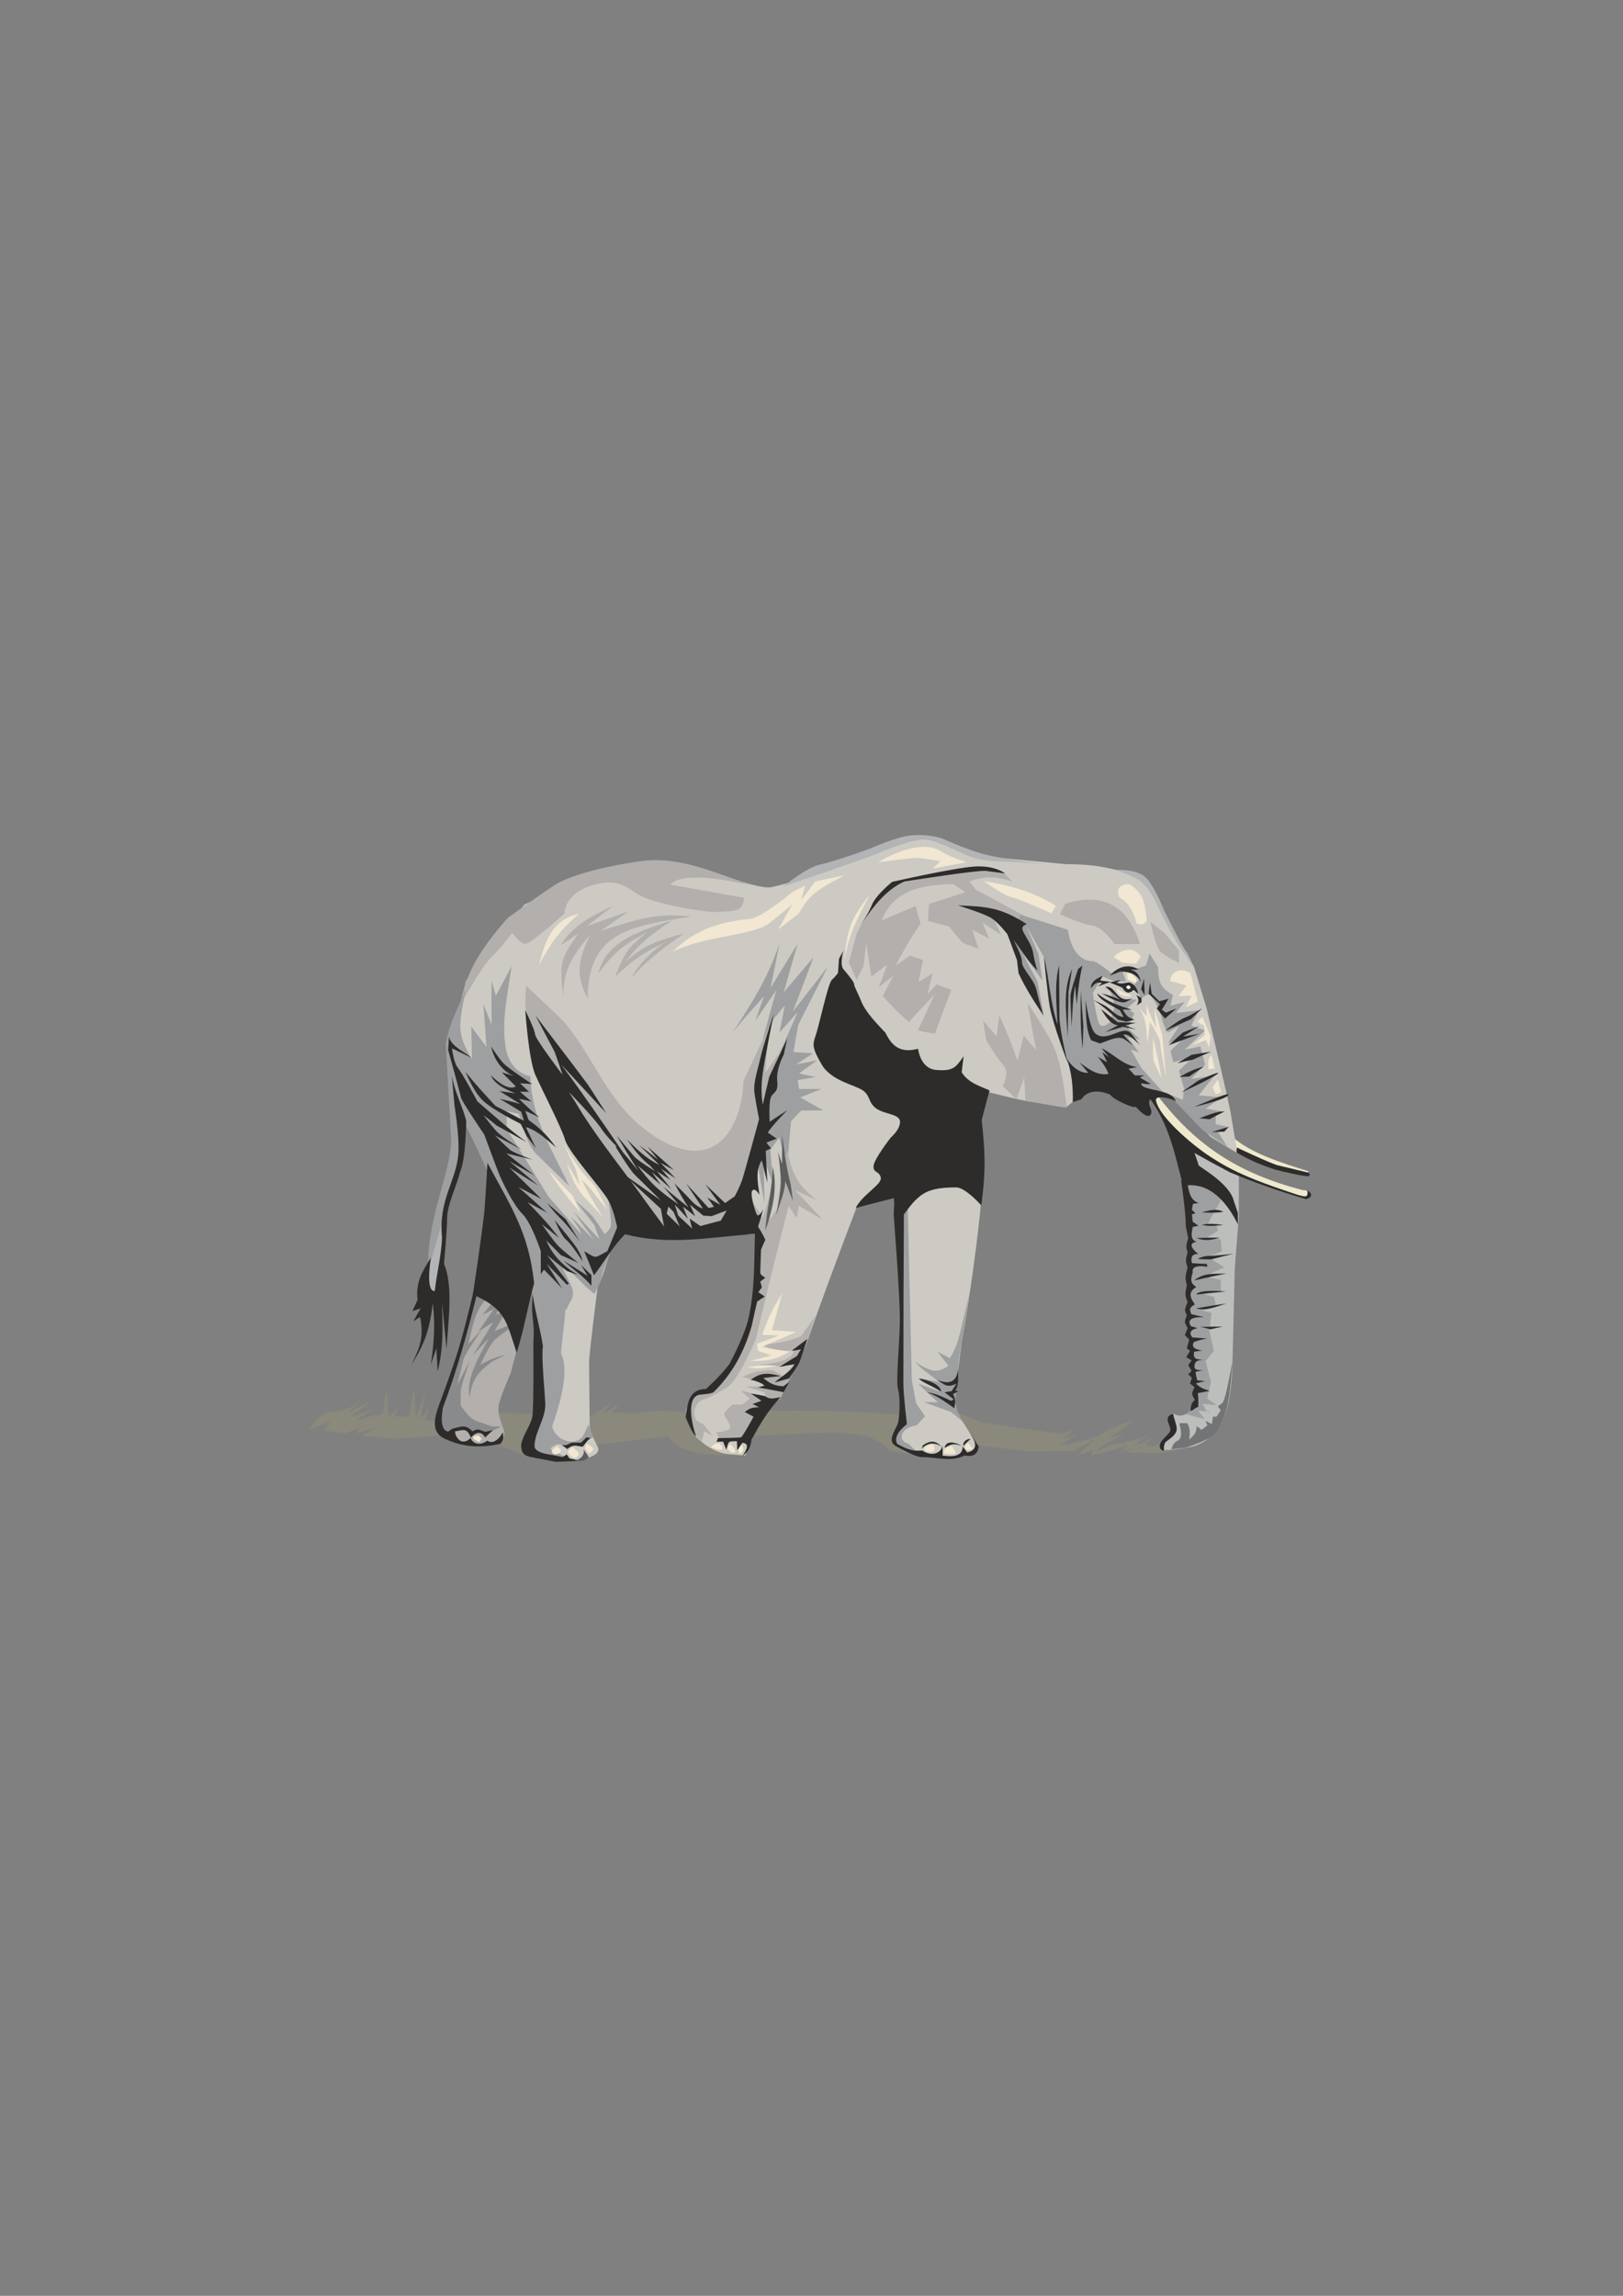 <?xml version="1.0" encoding="utf-8"?>
<!-- Created by UniConvertor 2.0rc4 (https://sk1project.net/) -->
<svg xmlns="http://www.w3.org/2000/svg" height="841.89pt" viewBox="0 0 595.276 841.89" width="595.276pt" version="1.1" xmlns:xlink="http://www.w3.org/1999/xlink" id="82b6bb0f-f60e-11ea-b857-dcc15c148e23">

<rect x="0" y="0" width="595.276" height="841.89" fill="#808080" stroke="none"/>

<g>
	<path style="fill:#eee9cd;" d="M 451.358,416.337 C 458.558,423.033 470.582,426.561 479.87,429.513 479.798,429.945 479.726,430.305 479.582,430.737 473.678,429.009 467.774,427.353 461.87,425.697 458.63,424.329 455.462,422.889 452.294,421.521 451.934,419.865 451.646,418.065 451.358,416.337 L 451.358,416.337 Z" />
	<path style="fill:#eee9cd;" d="M 424.646,401.865 C 438.902,420.369 454.382,430.305 477.782,436.425 481.526,436.425 480.806,439.665 477.926,439.017 452.51,429.945 439.118,426.345 421.982,402.945 422.846,402.585 423.71,402.225 424.646,401.865 L 424.646,401.865 Z" />
	<path style="fill:#8a897c;" d="M 394.694,533.913 C 402.326,527.217 405.062,523.617 415.43,521.169 412.478,523.257 409.526,525.417 406.574,527.505 408.662,526.929 410.678,526.425 412.766,525.849 408.878,527.721 404.63,529.377 401.678,532.617 403.766,531.609 405.854,530.601 407.942,529.665 412.334,528.873 416.51,528.225 420.542,526.569 419.102,527.649 417.662,528.801 416.222,529.953 418.742,529.521 420.83,528.081 423.062,526.857 422.054,527.793 421.046,528.729 420.038,529.665 424.286,531.321 424.502,529.377 428.03,526.713 427.382,528.153 426.734,529.521 426.086,530.961 428.318,530.961 430.55,531.105 432.854,531.177 423.566,534.345 420.398,532.041 412.838,532.761 413.774,532.185 414.71,531.681 415.646,531.177 414.062,531.609 412.478,532.113 410.894,532.545 411.83,531.681 412.766,530.817 413.702,530.025 409.238,531.465 404.846,532.689 400.31,533.697 400.526,533.049 400.814,532.329 401.03,531.609 398.87,532.401 396.782,533.121 394.694,533.913 L 394.694,533.913 Z" />
	<path style="fill:#8a897c;" d="M 113.534,524.337 C 113.534,524.337 116.774,517.713 122.03,517.713 127.214,517.713 132.254,513.897 132.254,513.897 130.598,515.337 129.014,516.705 127.43,518.145 130.526,516.633 133.55,515.049 136.574,513.537 133.766,515.625 130.958,517.785 128.078,519.873 131.102,518.793 134.054,517.713 137.006,516.633 134.846,518.001 132.614,519.369 130.454,520.809 133.766,519.945 137.078,519.153 140.462,518.361 140.894,515.265 141.398,512.169 141.83,509.073 142.118,512.601 142.262,516.129 142.478,519.729 143.702,518.577 144.926,517.425 146.15,516.345 145.646,517.353 145.142,518.433 144.566,519.441 146.366,519.441 148.166,519.441 149.966,519.441 150.614,515.985 151.262,512.529 151.838,509.073 152.126,512.601 152.27,516.129 152.486,519.729 153.71,516.489 155.006,513.321 156.158,510.153 155.51,513.609 154.79,517.065 154.07,520.521 155.15,519.225 156.23,517.929 157.31,516.633 156.878,518.073 156.446,519.513 155.942,521.025 165.158,521.025 174.878,519.081 184.094,518.073 194.966,518.505 205.91,519.009 216.782,519.225 219.158,517.713 221.462,516.129 223.838,514.617 222.902,515.913 221.966,517.281 221.102,518.577 223.19,517.281 225.278,515.913 227.438,514.617 226.43,515.697 225.494,516.777 224.486,517.929 227.078,518.073 229.598,518.217 232.262,518.361 235.646,517.929 239.102,517.569 242.486,517.281 245.582,517.425 248.75,517.641 251.846,517.929 278.702,517.353 305.558,516.417 332.27,519.009 338.822,518.721 345.446,518.577 352.07,518.361 354.806,519.441 357.542,520.521 360.278,521.673 360.278,521.673 387.638,525.705 388.79,525.705 389.87,525.705 393.974,524.337 393.974,524.337 392.534,525.489 391.094,526.713 389.654,527.865 391.454,527.217 393.254,526.569 395.126,525.921 392.894,527.361 390.734,528.873 388.574,530.313 393.83,529.305 398.87,527.865 404.054,526.353 400.598,528.225 397.214,530.169 393.83,532.113 387.854,532.113 381.95,532.113 376.046,532.185 370.142,531.393 364.166,530.601 358.262,529.881 350.918,531.033 343.646,532.257 336.374,533.409 333.062,532.977 329.75,532.545 326.582,532.113 320.246,525.417 311.894,525.417 303.254,525.417 293.75,525.777 284.174,526.137 274.598,526.569 273.878,528.873 273.23,531.105 272.582,533.409 263.87,533.769 250.766,534.489 244.862,526.785 235.79,527.793 226.718,528.873 217.718,529.881 213.47,531.609 209.222,533.409 204.974,535.209 200.366,534.561 195.83,533.985 191.222,533.409 188.342,532.113 185.318,530.889 182.366,529.665 176.246,528.513 170.054,527.433 163.934,526.353 157.526,526.713 151.046,527.217 144.566,527.649 140.606,527.217 136.646,526.857 132.686,526.569 134.846,525.345 136.934,524.121 139.022,522.969 136.358,523.905 133.622,524.769 130.886,525.705 131.174,524.985 131.318,524.337 131.534,523.689 129.878,524.337 128.222,524.985 126.494,525.705 124.046,525.273 121.526,524.913 119.006,524.553 119.726,523.473 120.374,522.321 121.094,521.241 118.574,522.249 116.054,523.329 113.534,524.337 L 113.534,524.337 Z" />
	<path style="fill:#cccac3;" d="M 164.294,386.817 C 166.526,377.817 168.758,368.745 170.918,359.745 178.046,350.385 185.174,341.025 192.302,331.737 223.838,316.761 232.694,316.617 265.526,321.081 265.526,321.081 279.062,326.193 282.95,325.329 298.646,321.945 320.318,311.505 336.95,306.681 345.806,309.057 354.878,311.721 363.662,314.313 372.806,315.177 381.95,316.041 391.094,316.905 403.334,316.905 409.094,318.705 420.758,322.377 425.654,333.177 431.27,344.265 437.822,354.201 439.406,359.385 440.99,364.641 442.574,369.825 445.526,382.569 448.694,395.241 451.358,407.985 452.15,412.953 453.014,417.921 453.878,422.889 450.566,420.873 447.254,418.929 444.014,416.913 439.046,411.873 434.15,406.905 429.182,401.937 424.934,401.001 420.686,399.993 416.366,399.129 411.038,398.841 405.638,398.553 400.238,398.265 396.998,400.497 394.046,403.881 390.878,406.113 386.486,405.537 381.086,404.385 376.766,403.809 369.566,402.441 363.302,400.497 356.174,399.129 357.47,412.089 358.838,425.049 360.134,438.081 358.406,456.441 355.886,474.081 352.718,492.297 351.854,499.209 350.918,506.193 350.054,513.105 350.414,514.833 350.774,516.633 351.206,518.433 351.206,518.433 358.262,529.161 358.262,530.241 358.262,531.249 356.822,533.265 356.822,533.265 353.654,533.841 350.414,534.345 347.246,534.993 343.574,534.345 339.974,533.841 336.374,533.265 333.71,531.465 331.118,529.737 328.526,528.009 329.75,522.105 331.046,516.201 332.414,510.369 331.406,486.249 330.326,462.129 329.39,438.081 324.35,439.449 319.31,440.817 314.342,442.329 307.862,459.321 301.382,476.673 295.406,493.809 292.238,500.217 289.142,506.625 286.046,513.033 283.958,514.401 281.942,515.769 279.926,517.137 277.694,522.681 275.534,528.297 273.302,533.913 273.302,533.913 273.95,533.697 267.47,533.265 260.918,532.905 255.23,526.857 255.23,526.857 254.582,523.473 253.934,520.089 253.286,516.705 253.286,516.705 252.494,512.457 258.974,510.153 265.526,507.849 272.942,497.049 272.942,497.049 275.606,483.297 278.27,469.545 281.006,455.865 278.63,450.537 276.326,445.209 274.022,439.953 259.118,440.457 244.214,440.961 229.31,441.465 228.158,445.785 226.934,450.177 225.854,454.569 223.046,458.961 221.966,467.313 219.23,471.705 219.23,471.705 216.062,496.257 216.062,499.641 216.062,503.025 216.278,520.737 216.278,522.897 216.278,524.985 219.086,530.313 219.086,530.313 220.958,533.481 215.414,534.849 211.814,535.569 206.126,534.921 201.734,534.273 195.974,533.697 195.326,532.401 194.678,531.105 194.03,529.881 195.254,526.065 196.478,522.177 197.702,518.433 197.702,503.385 197.702,488.409 197.702,473.433 197.702,473.433 190.07,441.393 183.302,429.585 176.606,417.777 164.294,386.817 164.294,386.817 L 164.294,386.817 Z" />
	<path style="fill:#9e9fa1;" d="M 335.798,499.497 C 335.798,499.497 340.334,502.665 343.07,502.665 345.734,502.665 347.822,500.793 347.822,500.793 L 343.79,495.609 348.326,498.057 C 348.326,498.057 349.838,496.113 351.206,492.009 352.574,487.905 355.454,474.369 355.454,474.369 L 351.638,498.993 350.846,508.425 350.342,515.625 352.934,521.169 348.83,517.785 338.822,514.185 343.934,514.185 339.326,509.865 336.806,507.417 344.942,510.369 337.094,505.401 344.438,506.769 C 344.438,506.769 340.334,503.601 338.678,502.305 336.95,501.009 335.798,499.497 335.798,499.497 L 335.798,499.497 Z" />
	<path style="fill:#b2afad;" d="M 175.166,470.337 C 173.006,479.121 170.774,488.049 168.614,496.905 166.094,504.105 163.574,511.377 160.982,518.577 160.982,518.577 159.47,523.257 161.126,524.769 162.854,526.353 169.694,529.521 171.926,529.881 174.158,530.241 180.638,529.665 180.638,529.665 183.374,528.297 186.11,527.721 184.526,523.617 183.59,521.313 182.582,518.145 182.87,515.625 183.158,513.033 187.262,503.673 187.262,503.673 188.918,497.553 190.502,491.433 192.086,485.313 192.086,485.313 184.814,476.241 182.438,474.297 180.134,472.425 175.166,470.337 175.166,470.337 L 175.166,470.337 Z" />
	<path style="fill:#898a8c;" d="M 169.262,529.305 C 167.534,528.585 165.734,527.937 163.934,527.289 160.55,521.961 161.126,518.001 163.214,512.241 165.734,504.321 168.254,496.401 170.774,488.409 172.214,482.577 173.654,476.673 175.022,470.841 176.462,472.281 177.902,473.721 179.27,475.233 174.014,480.561 173.438,485.961 171.782,492.873 173.438,491.073 175.094,489.345 176.678,487.617 176.678,487.617 170.558,496.617 170.126,498.057 169.694,499.425 167.75,507.849 167.75,507.849 169.334,504.825 170.846,501.873 172.358,498.921 172.358,498.921 168.974,508.353 168.974,510.081 168.974,511.809 168.974,515.409 168.974,515.409 171.062,518.361 172.718,520.809 176.534,521.673 177.83,522.177 179.198,522.681 180.494,523.113 181.574,523.113 182.654,523.113 183.734,523.113 181.142,524.481 179.486,524.913 178.118,527.433 176.678,524.121 175.382,524.049 173.078,526.857 171.134,523.329 169.334,523.761 165.878,524.841 167.246,526.209 168.254,527.649 169.262,529.305 L 169.262,529.305 Z" />
	<path style="fill:#b2afad;" d="M 264.014,528.009 C 266.966,528.009 269.918,528.009 272.942,528.009 277.334,522.321 281.438,516.273 286.766,511.521 289.142,506.697 291.662,501.657 294.11,496.905 295.838,492.009 297.566,487.113 299.294,482.217 297.566,484.809 295.694,487.401 293.822,489.993 289.286,492.009 284.174,492.729 279.278,493.161 283.526,494.745 286.838,495.897 291.302,494.961 290.726,499.569 282.014,500.001 278.414,500.577 281.294,500.793 284.246,500.937 287.198,501.153 288.638,500.721 290.15,500.289 291.662,499.857 290.222,501.441 288.782,503.097 287.342,504.753 287.342,504.753 284.102,502.449 282.59,502.449 279.062,502.449 275.606,503.313 272.438,504.825 275.39,505.833 278.342,506.913 281.006,508.425 278.414,508.425 275.894,508.425 273.374,508.425 275.678,509.145 278.054,509.793 280.43,510.585 280.574,511.089 280.718,511.665 280.862,512.241 277.838,511.449 274.814,510.729 271.718,509.937 272.798,510.945 273.878,511.881 275.03,512.889 274.094,513.609 273.158,514.329 272.222,515.049 270.998,515.049 269.846,515.049 268.694,515.049 268.694,515.049 265.598,517.713 265.598,518.505 265.598,519.369 268.478,522.681 267.686,523.833 266.822,524.985 262.646,525.201 262.646,525.201 263.15,526.137 263.582,527.073 264.014,528.009 L 264.014,528.009 Z" />
	<path style="fill:#b2b4b6;" d="M 161.774,439.953 L 156.806,466.665 C 156.806,466.665 156.59,472.641 157.526,474.585 158.462,476.529 160.982,474.729 160.982,474.729 L 163.502,450.177 161.774,439.953 Z" />
	<path style="fill:#bcbebc;" d="M 436.166,420.153 C 442.214,423.753 448.334,427.425 454.382,431.097 454.382,436.137 454.382,441.105 454.382,446.145 453.878,452.553 453.302,459.033 452.87,465.513 452.582,478.113 452.294,490.713 451.934,503.241 451.286,513.177 449.846,525.633 438.974,529.953 435.086,531.537 425.798,531.825 425.798,531.825 426.734,527.577 431.702,526.137 429.686,521.025 429.83,520.089 429.974,519.153 430.19,518.217 434.51,521.241 438.614,515.913 439.694,512.385 438.47,481.569 437.318,450.825 436.166,420.153 L 436.166,420.153 Z" />
	<path style="fill:#9e9fa1;" d="M 268.478,379.041 C 276.038,367.377 281.438,359.025 285.902,345.993 284.822,351.393 283.742,356.793 282.662,362.193 285.974,356.793 289.286,351.393 292.598,345.993 290.87,351.969 289.142,357.945 287.414,363.921 291.086,359.601 294.758,355.353 298.358,351.033 295.91,357.657 293.318,364.281 290.798,370.977 295.046,365.505 299.294,360.033 303.614,354.489 299.942,361.617 296.414,368.673 292.814,375.729 292.166,379.113 291.59,382.425 291.014,385.809 293.462,385.953 295.838,386.097 298.214,386.241 296.126,387.609 294.038,388.977 291.95,390.345 294.542,389.841 297.206,389.337 299.726,388.833 297.566,390.417 295.262,392.001 293.102,393.657 295.046,394.089 297.062,394.521 299.078,394.953 296.918,395.313 294.758,395.673 292.598,396.105 292.742,397.185 292.886,398.265 293.102,399.345 295.838,399.345 298.574,399.345 301.31,399.345 298.718,400.353 296.126,401.361 293.534,402.441 296.342,404.025 299.078,405.609 301.958,407.193 299.294,407.193 296.63,407.193 293.966,407.193 292.67,408.489 291.374,409.785 290.15,411.153 289.646,416.337 289.214,421.449 288.782,426.633 288.278,422.889 286.262,420.729 285.902,417.057 284.246,419.073 284.102,419.649 282.518,421.593 282.878,425.841 283.238,430.089 283.598,434.337 282.374,431.025 281.15,427.713 279.998,424.473 280.142,430.161 280.286,435.849 280.43,441.537 279.494,436.281 278.63,431.025 277.766,425.769 278.702,419.865 279.71,413.817 280.718,407.913 282.374,400.641 284.102,393.441 285.902,386.241 288.062,381.273 290.366,376.233 292.598,371.121 290.366,373.641 288.062,376.161 285.902,378.609 286.55,375.369 287.198,372.057 287.846,368.745 286.334,370.329 285.398,371.841 283.958,373.353 282.662,376.233 280.79,379.113 279.566,382.065 281.222,375.729 283.022,369.393 284.75,363.057 282.158,366.801 279.638,370.473 277.118,374.217 278.126,371.265 279.134,368.241 280.214,365.289 276.326,369.825 272.582,373.569 268.478,379.041 L 268.478,379.041 Z" />
	<path style="fill:#b2afad;" d="M 275.822,324.681 C 262.142,320.145 249.398,313.737 234.638,315.825 224.99,317.193 209.726,320.361 203.246,324.681 196.766,328.929 186.182,336.633 186.182,336.633 176.102,348.225 171.062,356.145 168.614,369.033 168.614,369.033 176.462,354.633 179.99,351.249 183.518,347.865 187.91,342.105 187.91,342.105 187.91,342.105 190.862,346.353 192.95,346.065 194.966,345.849 207.062,334.977 207.062,334.977 207.062,334.977 206.846,327.777 217.07,324.681 227.294,321.585 229.958,325.833 235.214,328.641 240.542,331.521 261.134,335.193 264.014,334.329 269.126,334.113 272.798,334.257 272.798,329.217 263.798,327.633 254.798,325.977 245.798,324.393 250.766,319.065 269.558,323.385 275.822,324.681 L 275.822,324.681 Z" />
	<path style="fill:#b2b4b6;" d="M 287.342,325.041 C 287.342,325.041 295.622,318.201 300.734,317.049 306.062,315.969 319.238,311.145 319.238,311.145 319.238,311.145 328.814,306.825 334.286,306.321 339.83,305.817 344.294,307.041 345.734,307.545 347.03,308.049 353.15,311.001 360.35,313.089 367.55,315.105 383.678,316.905 383.678,316.905 383.678,316.905 374.894,316.185 369.494,315.969 364.166,315.753 359.27,315.753 354.158,313.449 348.974,311.217 342.71,307.761 338.534,307.905 334.286,307.977 326.51,311.001 321.686,313.089 316.79,315.105 287.342,325.041 287.342,325.041 L 287.342,325.041 Z" />
	<path style="fill:#b2afad;" d="M 376.55,336.273 C 370.286,332.961 364.022,329.577 357.83,326.193 357.038,325.185 356.318,324.177 355.526,323.241 361.502,321.009 365.462,321.441 371.366,323.241 370.214,322.161 369.062,321.081 367.982,320.001 367.982,320.001 360.71,318.345 357.038,318.993 353.294,319.497 333.134,322.593 333.134,322.593 333.134,322.593 325.286,325.545 323.342,327.417 321.254,329.433 314.414,341.817 314.414,341.817 313.334,345.489 312.326,349.161 311.318,352.905 312.254,354.993 313.262,357.153 314.198,359.313 315.062,357.657 315.854,356.001 316.718,354.273 317.006,351.537 317.366,348.801 317.726,345.993 318.374,350.025 319.022,354.057 319.598,358.089 321.542,356.649 323.486,355.209 325.43,353.697 324.422,356.505 323.342,359.241 322.334,361.977 324.134,360.537 325.934,359.169 327.734,357.729 326.366,360.249 325.07,362.697 323.774,365.217 326.798,368.745 329.75,371.769 333.35,374.721 336.374,371.409 339.542,368.097 342.71,364.785 340.694,369.177 338.678,373.569 336.662,377.889 338.75,378.321 340.766,378.681 342.854,379.113 344.87,373.785 346.886,368.385 348.902,362.985 347.102,362.337 345.302,361.689 343.502,360.969 342.35,362.193 341.27,363.345 340.19,364.569 340.766,362.049 341.414,359.457 342.062,356.937 340.334,358.017 338.534,359.097 336.878,360.105 337.382,357.441 337.958,354.777 338.534,352.113 336.95,351.537 335.366,350.961 333.71,350.457 331.982,351.681 330.254,352.905 328.526,354.057 331.334,348.657 334.142,343.689 337.67,338.721 337.022,336.561 336.374,334.473 335.798,332.313 331.622,334.041 327.446,335.769 323.342,337.569 327.662,326.265 338.606,324.393 349.694,324.177 351.134,325.185 352.574,326.193 354.086,327.201 349.622,328.641 345.23,330.081 340.766,331.449 340.622,333.537 340.478,335.625 340.334,337.713 342.926,338.433 345.518,339.081 348.038,339.729 349.694,341.817 351.35,343.761 353.078,345.777 354.95,346.497 356.894,347.217 358.838,347.865 358.118,345.561 357.326,343.257 356.606,340.953 358.622,342.033 360.71,343.113 362.798,344.193 362.006,342.249 361.142,340.305 360.35,338.361 362.582,339.873 364.886,341.313 367.19,342.753 366.038,340.377 364.958,337.929 363.878,335.481 367.694,336.561 371.582,337.569 375.47,338.577 375.83,337.785 376.19,337.065 376.55,336.273 L 376.55,336.273 Z" />
	<path style="fill:#b2afad;" d="M 376.91,367.809 C 376.91,367.809 384.326,379.113 385.91,382.497 389.222,389.481 390.158,398.481 391.31,406.113 386.198,405.393 381.23,404.529 376.118,403.737 375.974,400.785 375.83,397.905 375.686,395.025 374.75,397.689 373.742,400.425 372.806,403.089 371.078,401.433 369.422,399.849 367.766,398.265 367.766,398.265 370.646,393.657 367.982,390.561 365.318,387.609 361.79,381.561 361.79,381.561 361.358,379.113 360.998,376.737 360.566,374.289 362.222,376.233 363.878,378.105 365.534,379.977 365.822,377.457 366.182,374.937 366.542,372.417 369.062,377.889 371.222,383.289 373.166,388.977 373.958,385.881 374.75,382.785 375.47,379.761 376.982,381.561 378.566,383.361 380.078,385.161 378.926,379.473 377.846,373.569 376.91,367.809 L 376.91,367.809 Z" />
	<path style="fill:#9e9fa1;" d="M 370.502,342.969 C 372.302,348.153 374.102,353.193 375.902,358.305 378.206,363.129 380.582,368.025 382.958,372.849 382.166,368.529 381.302,364.281 380.51,359.889 378.71,356.505 376.91,353.049 375.11,349.665 377.486,352.905 379.934,356.217 382.31,359.529 381.806,356.289 381.374,353.049 380.87,349.809 379.358,346.353 377.846,342.825 376.334,339.369 378.566,343.257 380.726,347.217 382.958,351.105 384.038,357.657 385.19,364.281 386.27,370.833 387.926,379.329 391.022,387.249 393.686,395.241 400.094,396.105 405.854,398.841 412.334,399.705 416.582,400.641 422.054,399.345 426.374,400.281 423.782,397.401 421.262,394.593 418.742,391.785 417.374,389.481 416.006,387.177 414.782,384.945 415.79,385.233 416.798,385.593 417.806,385.953 416.366,384.009 414.926,382.209 413.558,380.337 414.998,380.625 416.582,380.913 418.094,381.129 416.582,379.761 415.142,378.465 413.702,377.097 414.422,375.297 415.214,373.497 416.006,371.625 415.142,370.977 414.35,370.329 413.558,369.609 414.638,368.601 415.862,367.593 417.014,366.585 415.214,366.585 413.414,366.585 411.614,366.585 410.102,365.361 408.518,364.065 407.078,362.769 407.654,364.785 408.302,366.801 408.95,368.817 408.302,370.833 407.654,372.921 407.078,374.865 407.078,374.865 403.91,377.889 402.902,374.865 401.894,371.913 400.814,364.137 400.814,364.137 402.038,362.193 403.19,360.177 404.342,358.089 405.854,358.737 407.438,359.313 408.95,359.889 410.318,359.889 411.686,359.889 413.054,359.889 412.55,358.737 411.758,356.505 411.326,355.353 410.102,355.641 409.238,357.009 408.158,357.297 408.158,357.297 402.47,352.473 400.814,352.473 394.694,352.473 392.318,345.633 391.67,340.953 385.91,339.081 380.15,337.281 374.462,335.481 373.094,338.001 371.798,340.521 370.502,342.969 L 370.502,342.969 Z" />
	<path style="fill:#b2afad;" d="M 390.662,331.449 C 399.374,328.497 408.374,329.433 413.702,337.065 416.87,341.529 418.094,346.209 418.094,346.209 414.926,346.209 411.902,346.209 408.806,346.209 408.806,346.209 404.558,339.873 400.454,339.369 396.278,338.793 388.79,335.265 388.79,335.265 389.366,334.041 390.014,332.745 390.662,331.449 L 390.662,331.449 Z" />
	<path style="fill:#b2afad;" d="M 421.982,338.145 C 421.982,338.145 423.71,347.073 425.726,349.017 427.886,351.105 432.422,353.049 432.422,353.049 432.422,351.537 432.422,349.953 432.422,348.441 430.55,346.281 428.75,344.121 426.95,341.961 425.294,340.737 423.638,339.441 421.982,338.145 L 421.982,338.145 Z" />
	<path style="fill:#9e9fa1;" d="M 421.622,349.665 C 421.19,351.105 420.758,352.617 420.326,354.057 418.67,354.633 417.014,355.209 415.358,355.713 416.222,356.865 417.014,358.017 417.806,359.097 417.014,360.033 416.222,360.897 415.358,361.761 416.438,363.201 417.59,364.641 418.742,366.009 419.606,365.433 420.614,364.929 421.622,364.353 421.622,364.353 424.934,368.817 425.942,372.849 426.95,376.881 428.246,378.681 428.246,378.681 429.686,377.889 431.054,377.097 432.422,376.305 431.126,378.393 429.758,380.409 428.462,382.497 430.406,381.921 432.35,381.345 434.294,380.769 432.566,382.209 430.91,383.793 429.326,385.305 429.614,386.745 429.974,388.113 430.334,389.553 432.782,388.905 435.302,388.185 437.822,387.537 436.022,389.193 434.222,390.849 432.422,392.577 433.07,394.809 433.646,397.041 434.294,399.273 434.15,400.641 433.934,401.937 433.862,403.305 431.99,402.585 430.118,401.793 428.246,401.073 432.566,405.537 436.958,410.145 441.35,414.609 444.23,416.553 447.182,418.569 450.134,420.513 448.982,418.713 447.83,416.841 446.678,414.969 447.758,414.393 448.91,413.817 450.062,413.169 448.694,412.881 447.254,412.521 445.886,412.233 445.886,411.153 445.886,410.145 445.886,409.137 446.678,408.633 447.398,408.057 448.19,407.553 446.174,407.193 444.158,406.833 442.214,406.545 444.086,405.177 446.03,403.809 447.974,402.441 445.238,402.153 442.43,401.937 439.694,401.649 441.566,399.201 443.51,396.825 445.454,394.449 442.574,394.809 439.766,395.241 436.958,395.601 438.614,393.873 440.27,392.145 441.998,390.345 441.422,388.113 440.846,385.953 440.27,383.721 438.326,384.153 436.382,384.513 434.51,384.945 436.958,382.569 439.478,380.265 441.998,377.889 440.27,377.313 438.614,376.665 436.958,376.089 437.822,374.217 438.758,372.345 439.694,370.473 436.886,370.833 434.15,371.121 431.342,371.481 432.35,370.113 433.43,368.745 434.51,367.377 432.71,367.881 430.982,368.385 429.326,368.817 429.614,367.521 429.902,366.225 430.19,364.857 425.51,362.265 424.79,359.745 424.79,354.705 423.71,353.049 422.702,351.321 421.622,349.665 L 421.622,349.665 Z" />
	<path style="fill:#9e9fa1;" d="M 432.998,420.585 C 433.934,432.537 435.014,444.561 436.022,456.657 435.878,466.521 435.734,476.385 435.59,486.249 436.454,495.897 437.39,505.401 438.83,514.833 437.534,516.057 436.31,517.281 435.014,518.577 437.174,519.225 439.694,519.873 441.854,520.377 441.062,519.369 440.27,518.289 439.406,517.281 439.406,517.281 444.518,517.641 443.582,518.001 442.646,518.361 441.134,514.833 441.134,514.833 442.79,514.977 444.518,515.121 446.174,515.265 445.094,514.473 443.942,513.681 442.79,512.889 443.222,510.801 443.654,508.785 444.158,506.769 443.438,504.177 442.862,501.657 442.214,499.065 443.222,497.841 444.23,496.617 445.238,495.393 444.734,493.017 444.158,490.641 443.582,488.265 443.798,485.961 444.086,483.729 444.374,481.425 443.15,481.137 442.07,480.849 440.918,480.561 442.574,480.057 444.302,479.553 446.03,479.049 445.814,477.897 445.526,476.745 445.238,475.593 443.438,475.089 441.566,474.513 439.766,473.937 442.43,473.937 445.166,473.937 447.902,473.937 447.83,472.425 447.758,470.841 447.758,469.329 445.67,468.897 443.654,468.465 441.71,468.033 444.086,466.953 446.534,465.873 449.054,464.793 447.038,463.497 445.094,462.201 443.15,460.905 444.806,460.257 446.462,459.537 448.118,458.889 447.974,457.377 447.83,455.937 447.758,454.497 446.102,454.209 444.446,453.993 442.79,453.705 444.086,452.913 445.454,452.121 446.75,451.329 446.534,450.537 446.246,449.745 446.03,448.953 444.95,449.097 443.87,449.169 442.79,449.313 444.374,446.073 446.318,442.689 448.118,439.593 443.078,433.185 438.038,426.849 432.998,420.585 L 432.998,420.585 Z" />
	<path style="fill:#9e9fa1;" d="M 170.774,362.337 C 168.758,368.601 164.798,374.505 163.502,383.001 163.502,383.001 165.446,416.481 165.446,417.777 165.446,430.377 156.662,445.425 156.95,466.233 158.75,459.105 160.19,455.793 161.99,448.665 168.686,433.545 168.758,423.897 169.694,410.361 177.398,425.841 183.662,440.529 191.726,455.865 193.67,465.081 197.054,483.873 198.422,493.161 201.158,491.073 205.406,481.785 208.07,479.769 208.574,477.321 211.166,476.025 209.726,472.137 208.718,469.401 206.63,465.945 205.622,463.209 209.582,465.945 214.118,471.705 218.006,474.441 218.006,474.441 226.934,459.609 216.206,456.225 213.542,452.841 201.158,438.801 201.158,438.801 196.046,430.449 190.934,422.169 185.822,413.961 185.822,411.801 185.822,409.641 185.822,407.481 187.334,407.841 188.846,408.129 190.358,408.489 190.358,408.489 193.166,419.865 196.622,423.105 200.078,426.489 208.79,434.985 208.79,434.985 202.166,420.873 195.038,410.433 194.534,394.665 194.534,394.665 186.542,393.657 185.318,383.073 184.022,373.281 186.326,363.993 187.622,354.345 185.75,357.945 183.806,361.545 181.862,365.145 181.358,363.345 180.854,361.545 180.278,359.745 180.278,365.145 180.278,370.401 180.278,375.729 179.27,373.281 178.334,370.761 177.326,368.241 177.686,373.425 178.046,378.609 178.406,383.865 176.534,381.417 174.734,378.969 172.862,376.449 172.934,380.481 173.078,384.441 173.078,388.473 166.67,377.673 168.902,375.081 170.774,362.337 L 170.774,362.337 Z" />
	<path style="fill:#b2afad;" d="M 192.95,361.545 C 192.95,361.545 191.942,371.697 193.958,378.825 201.59,404.961 221.678,430.089 239.966,450.321 250.55,454.281 260.342,452.553 271.718,449.817 274.454,436.569 277.334,423.249 280.142,410.073 282.59,401.289 285.038,392.577 287.558,383.865 285.182,386.961 282.95,390.201 280.718,393.369 281.078,387.753 281.51,382.209 281.942,376.665 278.918,383.217 275.822,389.697 272.726,396.249 271.934,414.681 261.71,430.377 240.47,416.985 223.118,405.681 219.374,390.129 207.494,375.441 205.406,372.921 192.95,361.545 192.95,361.545 L 192.95,361.545 Z" />
	<path style="fill:#b2afad;" d="M 274.526,438.657 C 279.638,451.401 278.558,457.593 277.046,471.561 274.022,486.537 272.15,493.737 263.87,506.553 262.43,507.921 260.99,509.289 259.55,510.585 257.966,510.585 256.454,510.585 254.87,510.585 253.718,512.745 252.566,514.905 251.486,517.137 252.35,523.761 253.07,523.833 257.39,528.729 257.75,527.433 258.038,526.209 258.326,524.913 259.334,525.417 260.342,525.921 261.35,526.497 260.126,524.985 258.902,523.473 257.678,522.033 252.926,521.097 254.078,513.969 258.614,513.033 258.614,513.033 262.502,511.449 266.894,508.569 271.214,505.689 277.262,490.857 277.262,490.857 281.078,474.729 285.11,458.313 289.286,442.185 290.222,443.697 291.23,445.209 292.238,446.721 292.454,445.209 292.742,443.697 292.958,442.185 295.838,443.841 298.718,445.497 301.598,447.153 298.214,443.553 294.902,439.953 291.59,436.425 294.254,437.649 296.918,438.873 299.582,440.169 293.03,435.057 290.366,430.737 288.782,421.593 286.478,428.505 285.974,435.849 285.11,443.121 284.102,444.561 283.094,446.073 282.158,447.585 282.446,443.841 282.734,440.097 283.022,436.425 281.942,439.737 280.862,443.121 279.782,446.505 277.982,443.841 276.254,441.249 274.526,438.657 L 274.526,438.657 Z" />
	<path style="fill:#9e9fa1;" d="M 332.774,435.921 C 332.774,435.921 329.318,450.537 329.534,452.697 329.75,455.001 330.902,480.129 330.902,480.129 L 330.254,506.337 330.254,518.649 327.446,526.929 C 327.446,526.929 327.95,529.665 330.254,530.529 332.558,531.465 336.014,532.113 336.014,532.113 L 333.206,529.449 C 333.206,529.449 329.75,528.513 330.902,525.849 332.126,523.113 336.23,522.681 336.23,522.681 L 339.254,519.369 336.014,514.617 334.43,506.121 332.774,435.921 Z" />
	<path style="fill:#b2b4b6;" d="M 409.238,318.993 C 409.238,318.993 416.222,318.561 419.75,321.369 423.206,324.177 426.878,333.681 426.878,333.681 426.878,333.681 433.214,346.425 434.654,348.297 436.094,350.025 437.894,354.849 437.894,354.849 437.894,354.849 435.158,350.745 432.278,346.569 429.398,342.321 423.422,329.865 423.422,329.865 423.422,329.865 420.614,324.033 416.87,322.233 413.126,320.361 409.238,318.993 409.238,318.993 L 409.238,318.993 Z" />
	<path style="fill:#727475;" d="M 429.686,531.465 C 429.686,531.465 430.046,529.161 431.846,528.369 434.078,527.361 432.926,523.617 432.566,521.889 433.502,521.889 434.51,521.889 435.446,521.889 436.742,524.121 436.382,525.561 436.166,527.865 437.894,526.497 438.902,525.273 438.902,522.969 439.478,523.401 440.054,523.833 440.702,524.337 441.422,523.761 442.142,523.257 442.862,522.681 442.574,522.177 442.358,521.601 442.142,521.025 442.934,521.457 443.726,521.817 444.518,522.249 444.662,521.313 444.734,520.449 444.878,519.513 445.31,519.513 445.742,519.513 446.174,519.513 446.678,518.721 447.254,517.929 447.758,517.137 446.102,515.049 446.606,516.057 448.334,514.473 449.558,513.393 451.358,502.305 452.078,499.281 451.214,508.137 451.214,517.569 446.102,525.129 444.374,527.721 438.182,529.665 435.23,530.817 433.358,531.033 431.486,531.249 429.686,531.465 L 429.686,531.465 Z" />
	<path style="fill:#9e9fa1;" d="M 198.926,474.081 C 198.278,489.633 197.63,505.473 196.91,521.025 196.334,523.833 195.686,526.713 195.11,529.521 195.398,530.529 195.686,531.537 195.974,532.545 199.934,533.409 203.894,534.489 207.998,534.633 205.91,533.481 203.894,532.401 201.806,531.249 204.398,528.945 205.766,529.161 207.998,531.609 210.734,528.369 210.806,529.953 213.974,530.601 214.334,529.665 214.694,528.801 215.054,527.937 215.774,527.721 216.926,527.289 217.574,527.073 217.07,525.489 216.35,523.905 215.774,522.321 215.774,522.321 214.262,526.209 213.47,527.073 209.51,530.889 203.174,527.145 202.526,522.969 203.966,519.009 209.438,503.241 205.838,496.617 205.55,494.889 207.71,481.425 207.35,478.401 205.046,476.961 201.23,475.521 198.926,474.081 L 198.926,474.081 Z" />
	<path style="fill:#9e9fa1;" d="M 209.294,446.361 C 209.294,446.361 212.75,450.609 213.11,452.409 213.47,454.137 214.55,458.745 215.414,459.969 216.35,461.193 221.318,465.801 221.318,465.801 L 224.99,456.081 227.006,448.665 222.758,437.721 C 222.758,437.721 224.63,448.161 223.91,449.961 223.19,451.689 221.678,452.553 221.678,452.553 221.678,452.553 218.654,447.297 216.494,445.137 214.334,443.049 211.094,440.385 211.094,440.385 L 217.934,449.169 219.878,454.497 210.158,444.057 217.79,454.713 211.598,448.305 209.294,446.361 Z" />
	<path style="fill:#b2afad;" d="M 205.766,346.425 C 210.302,339.225 217.286,335.697 224.918,332.169 221.606,334.689 218.438,337.209 215.126,339.657 220.238,337.857 225.422,335.985 230.606,334.185 227.15,336.561 223.766,338.937 220.382,341.313 232.766,337.569 240.182,334.473 253.43,336.129 231.542,339.513 215.558,341.673 215.558,366.225 210.806,357.153 212.246,351.969 216.35,342.897 210.086,350.313 206.558,355.497 206.558,365.433 205.406,353.481 205.046,352.329 211.958,342.537 210.086,343.473 207.71,345.561 205.766,346.425 L 205.766,346.425 Z" />
	<path style="fill:#b2afad;" d="M 219.446,356.937 C 222.47,344.553 235.79,341.169 246.662,337.425 239.462,342.249 234.35,345.921 229.382,352.833 236.078,346.353 242.558,344.553 250.91,342.321 243.35,347.577 237.59,351.825 231.398,358.737 234.494,353.481 238.742,348.873 243.998,345.633 235.934,349.233 232.118,352.113 225.638,358.089 225.638,358.089 228.302,351.105 230.318,348.513 232.262,345.777 237.302,341.961 237.302,341.961 228.806,346.281 225.062,349.377 219.446,356.937 L 219.446,356.937 Z" />
	<path style="fill:#898a8c;" d="M 182.078,475.665 C 180.494,477.825 178.766,479.913 177.038,482.145 178.478,481.425 179.846,480.633 181.214,479.913 179.342,482.721 177.398,485.457 175.454,488.265 177.326,487.113 179.126,485.961 180.926,484.809 178.478,488.913 175.958,492.945 173.438,497.049 175.382,494.961 177.326,492.801 179.27,490.713 176.102,496.977 170.774,505.113 172.214,512.385 173.15,505.833 175.166,503.241 180.638,499.209 182.222,498.345 183.878,497.625 185.462,496.905 181.934,497.553 179.198,498.705 176.174,500.505 176.174,500.505 179.198,493.737 181.07,491.721 182.942,489.777 187.694,486.681 187.694,486.681 187.55,486.393 187.334,486.105 187.118,485.817 185.246,486.609 183.302,487.329 181.358,488.121 182.942,485.457 184.454,482.865 185.966,480.273 184.598,480.849 183.158,481.497 181.79,482.145 182.798,480.489 183.662,478.833 184.598,477.249 183.806,476.673 182.942,476.169 182.078,475.665 L 182.078,475.665 Z" />
	<path style="fill:#2d2c2b;" d="M 414.062,360.249 C 412.118,360.537 411.542,360.897 409.598,360.393 410.102,360.033 410.534,359.673 411.038,359.313 409.67,359.673 408.302,359.961 407.006,360.249 408.446,360.825 410.174,361.545 411.614,362.193 412.838,364.137 414.062,364.641 415.79,362.985 416.366,363.489 416.942,363.993 417.446,364.497 417.302,362.769 416.006,360.609 414.062,360.249 L 414.062,360.249 Z" />
	<path style="fill:#2d2c2b;" d="M 405.422,361.905 C 409.526,361.185 409.166,368.241 415.502,366.081 414.638,366.513 413.846,366.945 413.054,367.377 411.182,368.385 405.998,365.433 404.054,364.281 406.502,364.929 408.518,365.577 410.75,366.585 409.022,364.929 407.222,363.345 405.422,361.905 L 405.422,361.905 Z" />
	<path style="fill:#2d2c2b;" d="M 407.078,357.729 C 409.886,354.561 413.846,353.265 417.59,355.497 416.582,355.569 415.646,355.641 414.782,355.641 417.23,356.289 417.878,357.873 418.526,360.033 416.51,357.153 414.638,356.289 410.894,356.289 409.598,356.793 408.302,357.297 407.078,357.729 L 407.078,357.729 Z" />
	<path style="fill:#2d2c2b;" d="M 416.726,364.857 C 417.734,366.441 417.806,367.089 416.942,368.673 417.518,368.313 418.094,367.881 418.67,367.521 418.67,366.945 418.67,366.441 418.67,365.865 418.022,365.577 417.374,365.217 416.726,364.857 L 416.726,364.857 Z" />
	<path style="fill:#2d2c2b;" d="M 407.294,360.033 C 405.782,360.609 404.198,361.185 402.686,361.689 403.19,361.257 403.694,360.897 404.27,360.465 401.894,359.961 401.534,360.825 400.094,362.409 400.094,359.745 402.614,358.665 404.558,357.801 404.198,358.161 403.838,359.097 403.478,359.529 404.702,359.745 405.998,359.889 407.294,360.033 L 407.294,360.033 Z" />
	<path style="fill:#2d2c2b;" d="M 419.606,358.809 C 419.246,360.105 418.886,361.401 418.526,362.697 418.958,363.489 419.39,364.209 419.822,364.929 419.822,362.985 419.606,360.753 419.606,358.809 L 419.606,358.809 Z" />
	<path style="fill:#2d2c2b;" d="M 402.47,364.281 C 402.83,366.585 408.878,369.321 410.75,370.473 411.182,371.337 411.686,372.129 412.118,372.921 409.382,372.705 408.086,370.617 405.782,369.105 404.198,368.097 401.03,366.729 401.03,366.729 404.558,368.889 407.078,371.337 410.102,373.929 411.11,374.145 412.118,374.433 413.054,374.649 414.062,374.433 415.142,374.145 416.15,373.929 413.486,372.993 413.198,372.561 411.758,370.185 412.838,370.185 413.99,370.257 415.142,370.257 410.606,368.889 406.142,367.377 402.47,364.281 L 402.47,364.281 Z" />
	<path style="fill:#2d2c2b;" d="M 382.886,350.745 C 382.886,350.745 383.966,362.841 385.046,369.249 386.198,375.657 391.598,389.769 391.598,389.769 391.598,389.769 388.574,377.601 388.574,372.921 388.574,368.241 388.43,354.057 388.43,354.057 386.63,361.041 387.566,368.385 387.854,375.657 385.19,367.809 384.83,358.809 382.886,350.745 L 382.886,350.745 Z" />
	<path style="fill:#2d2c2b;" d="M 393.182,355.353 C 389.582,363.129 391.238,372.129 391.598,380.409 391.67,374.865 391.814,369.321 391.886,363.777 392.318,361.041 392.75,358.233 393.182,355.353 L 393.182,355.353 Z" />
	<path style="fill:#2d2c2b;" d="M 395.414,355.353 C 395.414,355.353 392.606,363.489 392.606,365.289 392.606,367.017 393.038,376.377 393.038,376.377 393.326,371.481 393.47,366.225 394.334,361.401 394.478,363.633 394.694,365.937 394.91,368.241 395.342,363.345 395.918,358.737 396.998,354.057 396.494,354.489 395.918,354.921 395.414,355.353 L 395.414,355.353 Z" />
	<path style="fill:#2d2c2b;" d="M 396.422,363.201 C 396.35,370.329 396.134,377.385 397.142,384.513 397.214,381.705 397.214,379.113 397.358,376.377 396.998,371.985 396.71,367.593 396.422,363.201 L 396.422,363.201 Z" />
	<path style="fill:#2d2c2b;" d="M 398.15,366.729 C 398.366,371.121 398.078,377.529 400.238,381.489 401.246,381.849 402.254,382.209 403.334,382.641 405.782,382.065 409.958,379.473 412.478,381.129 413.558,381.921 415.646,383.433 415.646,383.433 414.422,382.137 413.198,380.841 412.046,379.545 413.414,378.465 417.086,382.281 418.094,383.145 417.086,381.849 416.006,380.553 415.07,379.257 412.262,375.153 406.286,382.569 401.894,379.113 399.806,377.529 398.654,369.537 398.15,366.729 L 398.15,366.729 Z" />
	<path style="fill:#2d2c2b;" d="M 403.838,370.041 C 405.854,371.625 407.87,373.281 409.958,374.865 412.118,374.937 414.422,375.009 416.654,375.081 415.286,375.369 413.99,375.729 412.622,376.017 413.99,376.521 415.286,377.025 416.654,377.529 415.07,377.169 413.486,376.881 411.902,376.521 409.742,377.169 407.582,377.817 405.422,378.465 406.934,377.673 408.518,376.809 410.102,375.945 407.366,375.945 405.062,372.057 403.838,370.041 L 403.838,370.041 Z" />
	<path style="fill:#2d2c2b;" d="M 403.982,384.369 C 408.95,386.817 411.47,390.345 417.086,391.353 416.006,391.497 414.926,391.713 413.918,391.929 414.71,392.721 415.502,393.513 416.222,394.377 417.446,394.377 418.598,394.377 419.822,394.377 419.174,394.593 418.526,394.809 418.022,395.097 419.318,395.889 420.686,396.681 422.126,397.545 420.758,397.617 419.894,397.473 418.526,397.257 418.526,400.281 429.758,398.985 431.27,403.881 430.118,402.945 423.422,401.145 423.998,403.665 425.438,410.289 439.478,421.593 444.95,424.833 454.454,431.025 465.254,434.625 475.982,438.153 478.718,438.873 479.87,439.377 479.51,436.569 481.814,437.865 480.95,439.377 479.006,439.737 469.502,436.929 460.358,433.761 451.214,429.945 446.822,427.641 442.43,425.265 438.11,422.817 438.11,422.817 439.478,426.633 439.622,427.281 439.766,427.929 451.214,433.977 452.582,440.601 453.086,441.969 453.518,443.337 454.022,444.777 454.022,446.145 454.022,447.513 454.022,448.953 450.278,441.465 444.014,433.113 433.934,434.841 430.982,423.609 428.894,412.665 421.91,403.089 420.542,404.817 422.846,406.833 422.198,408.417 421.118,411.081 417.158,406.473 416.438,405.753 416.726,406.905 408.302,403.305 407.222,401.433 403.55,399.849 399.014,399.489 396.638,403.089 395.558,403.449 394.478,403.809 393.47,404.169 393.614,398.841 393.11,393.009 391.166,388.041 392.894,390.849 395.558,393.441 399.158,393.441 398.078,392.145 396.998,390.849 395.918,389.553 399.014,391.857 402.398,394.593 406.574,393.801 405.638,391.281 404.27,389.625 402.686,387.537 403.838,388.185 404.918,388.905 406.07,389.553 405.422,388.257 404.846,387.033 404.27,385.809 405.134,386.457 405.998,387.105 406.862,387.753 405.926,386.601 404.918,385.521 403.982,384.369 L 403.982,384.369 Z" />
	<path style="fill:#2d2c2b;" d="M 433.214,432.753 C 433.934,438.441 434.798,444.057 434.942,449.817 435.23,451.257 435.518,452.625 435.806,454.065 435.23,456.297 434.726,457.017 435.59,459.105 434.942,461.697 434.654,462.345 435.59,464.721 434.87,467.601 434.51,468.465 435.302,471.273 434.726,474.225 434.438,474.729 435.59,477.537 434.654,479.913 434.15,480.129 435.302,482.289 434.366,484.881 434.294,484.665 435.59,487.041 435.23,487.905 434.87,488.769 434.582,489.561 435.086,490.137 435.59,490.713 436.166,491.289 435.878,492.297 435.59,493.377 435.302,494.457 435.662,494.745 436.094,495.033 436.454,495.321 436.022,496.113 435.59,496.905 435.086,497.697 435.734,498.057 436.382,498.489 437.03,498.849 436.67,499.425 436.238,500.001 435.806,500.577 436.238,501.297 436.67,502.017 437.03,502.737 436.67,503.169 436.238,503.601 435.806,503.961 436.31,504.393 436.742,504.897 437.174,505.329 436.958,505.977 436.67,506.625 436.454,507.345 437.03,507.777 437.534,508.209 438.11,508.641 437.03,511.233 436.886,510.945 438.254,513.393 436.814,514.473 436.814,515.697 436.598,517.425 437.606,517.281 438.398,516.057 439.478,515.985 439.55,514.185 439.55,512.601 439.334,510.873 440.774,510.585 442.214,510.297 443.654,510.081 441.35,509.289 440.27,508.929 438.614,507.345 439.694,506.985 440.918,506.697 442.07,506.481 441.062,506.337 440.054,506.265 439.118,506.193 438.83,505.113 438.614,504.105 438.47,503.097 439.406,502.881 440.414,502.593 441.35,502.449 440.126,502.377 437.894,502.809 438.11,500.793 438.326,498.849 439.55,498.849 441.206,498.705 438.614,498.417 437.534,498.345 437.966,495.681 438.974,495.537 439.91,495.393 440.99,495.249 439.334,495.033 436.526,494.385 437.894,492.153 439.478,491.505 440.99,491.145 442.718,490.857 440.918,490.713 439.118,490.569 437.318,490.425 435.734,488.409 437.174,487.473 439.19,487.041 438.398,486.825 437.606,486.537 436.814,486.321 434.654,483.009 439.55,482.937 441.71,483.009 440.126,482.649 438.542,482.289 436.958,481.929 436.094,479.913 436.382,479.481 438.254,478.329 436.382,475.737 435.734,473.721 438.758,471.993 436.31,470.265 436.814,469.113 437.462,466.521 436.886,463.785 441.278,464.217 442.79,464.577 442.718,464.217 442.718,463.857 442.718,463.497 440.846,463.425 438.974,463.353 437.174,463.209 436.67,461.121 437.102,459.825 439.478,459.825 437.606,458.457 435.374,455.793 438.974,455.361 436.31,454.641 437.102,451.905 437.462,449.961 438.11,449.817 438.83,449.601 439.55,449.457 438.83,448.953 438.11,448.449 437.462,448.017 437.39,447.081 437.246,446.217 437.174,445.281 437.606,445.137 438.038,445.065 438.47,444.921 438.038,444.489 437.606,444.057 437.174,443.625 437.318,442.905 437.39,442.113 437.534,441.465 438.254,441.321 438.974,441.249 439.694,441.177 436.31,440.169 435.95,436.281 435.374,433.329 434.654,433.185 433.934,432.969 433.214,432.753 L 433.214,432.753 Z" />
	<path style="fill:#2d2c2b;" d="M 440.702,444.561 C 443.582,443.913 446.174,442.977 448.694,444.417 445.814,444.777 443.582,444.777 440.702,444.561 L 440.702,444.561 Z" />
	<path style="fill:#2d2c2b;" d="M 440.846,449.169 C 443.438,448.521 446.03,448.809 448.694,449.241 445.814,449.457 443.582,449.817 440.846,449.169 L 440.846,449.169 Z" />
	<path style="fill:#2d2c2b;" d="M 438.83,453.993 C 441.854,455.217 444.374,454.713 447.398,453.849 444.518,453.849 441.71,453.921 438.83,453.993 L 438.83,453.993 Z" />
	<path style="fill:#2d2c2b;" d="M 351.35,332.025 C 362.222,332.385 367.478,332.961 376.622,338.937 376.622,338.937 374.534,339.297 375.038,341.025 375.542,342.681 378.422,346.209 378.926,349.449 379.43,352.761 380.51,355.929 380.51,355.929 377.054,352.617 374.678,348.297 371.654,344.625 371.654,344.625 374.822,350.169 374.822,352.761 374.822,355.353 379.286,359.097 380.15,362.985 381.014,366.945 382.67,372.345 382.67,372.345 379.286,367.233 376.19,362.481 373.598,356.937 373.382,355.353 373.166,353.697 373.022,352.113 371.87,348.945 370.646,345.777 369.494,342.609 369.494,342.609 366.326,338.433 363.662,336.705 360.998,334.977 351.35,332.025 351.35,332.025 L 351.35,332.025 Z" />
	<path style="fill:#2d2c2b;" d="M 309.302,348.657 C 309.302,348.657 307.934,353.697 309.302,355.353 310.742,357.081 313.262,360.033 313.262,360.897 313.262,361.761 314.918,364.713 315.782,366.945 317.366,371.121 321.686,375.441 324.782,378.753 327.374,384.153 330.686,386.169 336.734,384.585 336.734,384.585 337.454,391.857 343.358,392.361 349.694,392.865 350.558,391.425 353.438,387.321 353.222,389.265 352.934,391.209 352.718,393.225 355.166,397.041 358.982,398.121 362.942,399.849 361.934,403.449 360.998,407.049 360.062,410.721 361.214,421.449 361.718,428.721 359.918,442.041 359.918,442.041 354.158,435.417 350.63,435.417 337.598,435.417 336.302,439.017 328.886,448.881 328.526,445.713 328.166,442.473 327.806,439.377 323.126,440.529 318.446,441.753 313.838,442.977 316.358,438.009 323.486,434.409 323.054,431.889 322.55,429.297 320.246,430.233 320.39,427.641 320.534,425.049 326.726,417.129 326.726,417.129 326.726,417.129 330.11,414.321 330.11,411.369 330.11,408.489 324.422,408.633 321.47,406.545 318.446,404.457 319.31,402.009 316.646,399.993 313.982,397.905 305.054,396.537 301.454,390.489 297.926,384.441 297.926,383.145 299.15,379.761 300.374,376.305 303.686,360.753 305.054,359.385 306.494,358.017 307.358,356.793 307.358,356.793 307.502,355.065 307.574,353.337 307.718,351.609 308.222,350.601 308.798,349.665 309.302,348.657 L 309.302,348.657 Z" />
	<path style="fill:#2d2c2b;" d="M 283.814,371.769 C 283.814,371.769 279.998,383.073 278.846,388.185 277.694,393.225 276.182,397.113 276.758,401.073 277.334,405.033 278.414,410.361 278.414,410.361 278.414,410.361 273.014,430.377 272.222,432.609 270.35,438.081 266.39,443.913 263.582,449.025 262.43,449.673 261.278,450.393 260.126,451.113 260.846,451.689 261.638,452.337 262.43,452.985 267.326,452.769 272.294,452.553 277.19,452.409 278.198,449.457 279.134,446.433 279.926,443.409 279.926,443.409 278.27,446.937 277.478,445.209 276.758,443.409 274.958,437.649 275.966,436.569 276.974,435.345 278.558,438.153 278.558,438.153 277.982,434.049 276.902,429.153 279.422,425.481 280.07,428.217 280.718,430.881 281.438,433.617 281.222,429.729 281.006,425.841 280.862,422.025 281.438,421.737 282.158,421.449 282.806,421.089 282.23,420.441 281.654,419.721 281.078,419.001 282.302,418.497 283.598,417.993 284.894,417.561 283.742,416.769 282.662,416.049 281.582,415.329 283.598,412.377 286.334,409.641 288.782,407.121 286.622,408.489 284.462,409.929 282.302,411.369 282.302,411.369 281.798,403.737 282.95,401.937 284.102,400.281 285.542,400.353 285.038,396.105 284.678,391.857 287.486,386.673 287.486,386.673 287.846,384.657 288.35,382.713 288.782,380.769 286.622,385.377 284.39,390.057 282.158,394.809 281.366,398.193 280.502,401.649 279.782,405.033 279.782,405.033 278.846,400.497 279.638,394.449 280.358,388.473 283.814,371.769 283.814,371.769 L 283.814,371.769 Z" />
	<path style="fill:#5c5d5d;" d="M 283.382,427.785 C 285.326,435.633 283.31,443.769 280.718,451.257 281.15,443.337 283.382,435.633 283.382,427.785 L 283.382,427.785 Z" />
	<path style="fill:#5c5d5d;" d="M 285.398,422.457 C 285.398,422.457 286.406,430.089 286.406,433.761 286.406,437.433 284.606,445.641 284.606,445.641 286.046,441.321 287.702,437.649 288.062,433.185 288.926,435.561 289.862,437.937 290.798,440.313 290.582,438.369 290.294,436.353 290.006,434.337 288.422,428.361 287.702,422.241 286.838,416.193 286.838,419.721 286.838,423.249 286.838,426.849 286.334,425.337 285.83,423.897 285.398,422.457 L 285.398,422.457 Z" />
	<path style="fill:#2d2c2b;" d="M 277.046,448.593 C 276.47,460.185 277.19,473.505 274.166,484.665 272.222,491.721 267.47,500.289 267.47,500.289 264.59,503.961 262.07,506.481 258.902,509.361 252.494,509.361 252.206,514.977 251.486,519.657 252.35,521.817 253.646,525.201 255.302,526.713 252.926,519.801 252.35,511.953 256.67,511.449 258.758,511.233 261.062,511.089 261.782,510.441 268.766,503.601 272.942,495.609 275.678,486.321 276.326,483.369 276.974,480.345 277.694,477.321 278.558,476.673 279.566,476.025 280.502,475.449 279.71,474.873 278.918,474.369 278.126,473.865 278.558,473.289 278.99,472.641 279.422,472.137 279.278,471.417 279.062,470.697 278.846,469.977 279.422,469.545 280.07,469.041 280.718,468.537 280.718,468.537 278.846,467.673 278.846,466.665 278.846,465.585 279.134,458.241 279.134,458.241 279.638,457.017 280.142,455.793 280.718,454.641 279.638,452.409 278.63,450.465 277.046,448.593 L 277.046,448.593 Z" />
	<path style="fill:#2d2c2b;" d="M 225.71,420.369 C 225.71,420.369 230.822,428.865 232.766,430.737 234.782,432.681 242.342,440.169 242.342,440.169 237.734,436.929 233.126,433.689 228.518,430.449 233.702,435.273 239.174,440.385 244.502,445.209 244.718,444.273 244.934,443.337 245.15,442.473 246.374,443.697 247.598,444.993 248.894,446.289 248.462,444.777 247.958,443.265 247.526,441.753 249.11,443.481 250.766,445.209 252.35,447.009 251.702,445.497 251.126,443.913 250.478,442.473 251.99,443.625 253.43,444.777 254.942,446.001 254.294,444.561 253.646,443.121 253.07,441.753 254.654,443.121 256.31,444.417 257.966,445.785 258.902,445.857 259.91,445.857 260.918,446.001 263.15,445.137 265.454,444.273 267.758,443.481 268.406,441.825 269.054,440.169 269.774,438.513 268.478,439.377 267.182,440.313 265.958,441.177 263.51,438.873 261.134,436.569 258.686,434.265 260.486,436.785 262.358,439.305 264.23,441.825 262.574,440.961 260.99,440.025 259.406,439.161 260.27,440.241 261.062,441.393 261.854,442.545 261.206,442.689 260.558,442.833 259.91,442.977 257.174,440.025 254.438,437.001 251.702,434.049 253.718,437.073 255.806,440.169 257.822,443.193 257.822,443.193 255.59,442.617 253.646,440.385 251.702,438.225 247.382,433.977 247.382,433.977 248.966,436.857 250.622,440.097 252.566,442.761 249.47,440.313 246.302,437.721 243.35,435.201 245.222,437.361 247.022,439.521 248.894,441.681 245.15,439.017 241.262,436.281 238.238,432.897 236.942,431.529 233.702,427.281 233.702,427.281 236.51,429.585 239.678,432.177 242.342,434.481 241.262,432.897 240.182,431.385 239.102,429.801 241.478,431.889 243.926,433.977 246.302,436.137 244.502,433.905 242.702,431.673 240.902,429.441 242.486,430.521 244.142,431.601 245.87,432.681 244.718,431.313 243.566,429.945 242.486,428.577 244.214,429.729 246.014,430.953 247.814,432.177 245.942,430.233 244.142,428.289 242.27,426.417 243.854,427.281 245.51,428.217 247.166,429.081 243.926,426.129 240.686,423.249 237.446,420.441 238.742,421.953 239.966,423.537 241.262,425.193 238.958,423.393 236.726,421.593 234.422,419.937 236.942,422.313 239.39,424.761 241.838,427.209 237.014,424.833 233.558,421.521 229.958,417.777 232.334,421.305 234.854,424.689 238.382,427.425 239.03,428.145 239.606,428.793 240.326,429.513 240.326,429.513 233.702,425.481 232.55,424.041 231.398,422.601 226.214,416.481 226.214,416.481 228.806,420.801 231.398,425.049 234.062,429.297 231.614,426.345 229.238,423.393 226.79,420.513 226.43,420.441 226.07,420.369 225.71,420.369 L 225.71,420.369 Z" />
	<path style="fill:#2d2c2b;" d="M 164.654,380.265 C 165.662,383.793 170.27,385.665 172.934,387.897 170.558,386.745 168.182,385.593 165.806,384.441 165.806,384.441 166.31,389.697 168.038,391.713 169.766,393.873 175.094,403.881 175.094,403.881 181.07,408.993 186.902,414.393 193.31,418.929 189.638,416.841 185.894,414.825 182.15,412.737 180.566,411.441 178.982,410.145 177.326,408.921 177.326,408.921 180.854,413.673 182.582,415.329 184.31,417.057 191.582,421.665 191.582,421.665 188.198,419.937 184.886,418.137 181.502,416.337 181.502,416.337 185.534,420.369 186.974,421.593 188.414,422.817 195.326,425.265 195.326,425.265 192.158,424.473 188.918,423.753 185.678,422.961 189.206,425.697 192.662,428.361 196.118,431.097 193.022,429.369 189.998,427.641 186.83,425.841 190.358,428.793 193.814,431.745 197.342,434.697 193.814,432.537 190.286,430.305 186.758,428.145 190.718,431.961 194.606,435.777 198.566,439.665 195.758,438.225 192.95,436.713 190.07,435.273 193.598,438.369 197.126,441.537 200.654,444.705 198.278,443.409 195.902,442.113 193.454,440.817 197.558,445.065 201.662,449.313 205.046,453.993 202.958,452.265 200.87,450.609 198.782,448.953 198.782,448.953 202.886,455.001 204.686,456.801 206.414,458.673 212.174,463.137 212.174,463.137 210.014,462.201 207.854,461.193 205.694,460.257 203.966,458.457 202.166,456.657 200.366,454.857 202.526,460.257 206.918,464.649 212.03,467.529 210.662,467.097 209.294,466.593 207.926,466.089 205.478,464.145 203.03,462.201 200.654,460.257 203.318,463.713 205.982,467.241 208.646,470.697 208.43,470.841 208.142,470.985 207.926,471.129 205.478,468.537 203.03,465.945 200.51,463.425 202.382,466.449 204.254,469.401 206.126,472.425 203.966,470.121 201.734,467.817 199.502,465.585 199.142,466.089 198.782,466.665 198.35,467.241 198.35,464.433 198.35,461.625 198.35,458.817 198.35,458.817 194.966,448.449 191.582,445.137 188.198,441.825 183.878,432.681 182.87,430.089 181.862,427.569 177.614,416.049 177.614,416.049 177.614,416.049 169.334,403.881 169.046,402.441 168.83,401.073 164.366,385.017 164.366,385.017 164.51,383.433 164.582,381.849 164.654,380.265 L 164.654,380.265 Z" />
	<path style="fill:#2d2c2b;" d="M 180.134,383.721 C 181.07,388.257 184.022,392.865 188.702,394.665 187.118,394.161 185.606,393.657 184.022,393.225 185.822,394.953 187.478,396.681 189.206,398.409 186.254,400.137 181.934,396.105 179.99,394.305 181.574,397.905 185.678,399.489 189.062,401.001 187.118,400.641 185.174,400.353 183.23,400.137 185.75,401.649 188.27,403.233 190.79,404.817 188.342,404.169 185.822,403.521 183.302,402.945 185.966,404.529 188.558,406.113 191.15,407.697 191.51,408.777 191.87,409.929 192.158,411.009 188.702,409.137 185.174,407.337 181.718,405.537 177.974,401.505 174.158,397.401 170.774,393.081 170.774,393.081 173.294,399.633 176.75,403.233 180.206,406.833 190.934,412.089 190.934,412.089 191.726,413.529 192.446,415.041 193.166,416.553 194.246,418.065 195.398,419.577 196.55,421.089 195.326,418.497 194.102,415.905 192.878,413.313 197.342,414.681 200.438,417.921 203.966,420.801 200.87,416.481 198.278,413.889 193.886,410.721 193.526,409.641 193.094,408.489 192.662,407.337 194.462,408.129 196.19,408.993 197.846,409.785 195.254,407.553 192.662,405.321 190.358,402.945 191.942,403.233 193.454,403.593 194.966,403.953 193.526,402.729 192.086,401.577 190.718,400.353 191.798,400.353 192.95,400.353 194.03,400.353 192.95,399.345 191.798,398.265 190.718,397.257 192.158,397.329 193.67,397.401 195.182,397.545 195.182,397.545 186.398,391.785 184.742,389.985 182.942,388.185 180.134,383.721 180.134,383.721 L 180.134,383.721 Z" />
	<path style="fill:#2d2c2b;" d="M 203.462,447.441 C 203.462,447.441 205.838,453.201 207.71,454.713 209.582,456.153 213.686,462.561 213.686,462.561 213.686,462.561 213.11,459.537 210.59,456.297 208.07,452.985 203.462,447.441 203.462,447.441 L 203.462,447.441 Z" />
	<path style="fill:#2d2c2b;" d="M 206.702,462.345 C 210.086,465.441 213.974,467.961 216.926,471.489 216.926,470.193 216.926,468.897 216.926,467.601 215.63,466.377 214.334,465.081 213.11,463.857 213.902,465.153 214.694,466.521 215.558,467.889 212.606,466.017 209.726,464.145 206.702,462.345 L 206.702,462.345 Z" />
	<path style="fill:#2d2c2b;" d="M 200.654,441.177 C 200.654,441.177 202.67,443.913 205.478,446.721 208.358,449.457 212.822,455.505 212.822,455.505 211.094,452.697 209.294,449.961 207.494,447.153 205.19,445.137 202.958,443.121 200.654,441.177 L 200.654,441.177 Z" />
	<path style="fill:#2d2c2b;" d="M 165.734,394.233 C 166.67,400.497 169.622,405.393 170.99,411.009 170.99,411.009 170.918,425.121 168.686,429.945 167.822,433.905 164.006,441.897 164.006,446.505 164.006,451.041 162.854,463.425 162.854,463.425 166.454,472.137 164.222,485.601 163.79,494.745 163.214,489.057 162.71,483.369 162.134,477.681 162.35,486.105 162.71,494.673 160.478,502.953 160.406,500.073 160.19,497.193 160.046,494.385 159.398,496.401 158.75,498.345 158.03,500.433 159.182,492.513 159.686,485.889 158.75,477.969 157.526,487.473 156.014,492.369 150.902,500.433 154.142,494.025 155.51,489.921 154.07,482.937 153.278,483.441 152.486,484.017 151.622,484.521 152.486,482.937 153.35,481.353 154.286,479.769 153.278,480.129 152.27,480.417 151.262,480.777 151.91,479.409 152.486,478.041 153.134,476.745 152.486,470.121 154.646,466.665 158.03,461.193 157.814,462.849 156.086,473.721 159.47,473.433 160.19,466.881 161.846,460.545 162.134,453.921 160.694,440.097 167.318,433.185 168.11,423.177 168.614,417.129 166.67,405.177 166.67,405.177 166.31,401.505 166.022,397.905 165.734,394.233 L 165.734,394.233 Z" />
	<path style="fill:#2d2c2b;" d="M 368.63,320.289 C 368.63,320.289 365.03,317.265 357.398,317.769 349.694,318.273 327.23,323.385 327.23,323.385 327.23,323.385 321.182,328.209 319.742,331.953 318.23,335.769 314.414,340.881 314.414,340.881 319.238,334.185 323.774,326.841 331.694,323.241 331.694,323.241 358.766,318.993 361.502,319.353 364.31,319.713 368.63,320.289 368.63,320.289 L 368.63,320.289 Z" />
	<path style="fill:#2d2c2b;" d="M 421.838,360.249 C 421.622,361.617 421.406,362.985 421.262,364.425 422.702,365.721 424.07,367.017 425.438,368.241 425.006,368.817 424.646,369.321 424.286,369.825 425.294,371.121 426.23,372.273 427.31,373.497 428.678,372.273 430.046,371.121 431.486,369.825 430.19,370.329 428.894,370.833 427.67,371.337 427.166,370.977 426.59,370.689 426.158,370.257 426.95,368.889 427.814,367.593 428.606,366.225 427.526,366.585 426.374,366.873 425.222,367.161 424.286,366.225 423.35,365.361 422.414,364.425 422.198,362.985 421.982,361.617 421.838,360.249 L 421.838,360.249 Z" />
	<path style="fill:#2d2c2b;" d="M 427.166,378.105 C 427.166,378.105 432.206,374.073 434.654,373.137 437.03,372.273 440.99,369.681 440.99,369.681 L 436.814,373.713 427.166,378.105 Z" />
	<path style="fill:#2d2c2b;" d="M 428.606,383.289 C 430.406,381.705 432.134,380.193 433.862,378.609 435.878,377.817 437.894,377.025 439.91,376.233 437.894,377.529 435.878,378.825 433.862,380.121 435.878,379.761 437.894,379.473 439.91,379.113 436.094,380.553 432.35,381.921 428.606,383.289 L 428.606,383.289 Z" />
	<path style="fill:#2d2c2b;" d="M 431.846,389.913 C 433.574,388.833 435.302,387.753 437.03,386.817 439.406,386.385 441.782,386.025 444.158,385.665 441.926,386.601 439.694,387.609 437.39,388.617 435.518,388.977 433.646,389.409 431.846,389.913 L 431.846,389.913 Z" />
	<path style="fill:#2d2c2b;" d="M 432.566,394.953 C 435.734,393.153 437.966,392.001 441.566,391.137 439.694,392.361 437.894,393.513 436.094,394.809 434.87,394.809 433.718,394.881 432.566,394.953 L 432.566,394.953 Z" />
	<path style="fill:#2d2c2b;" d="M 433.286,400.641 C 435.374,399.129 437.39,397.689 439.478,396.249 439.478,396.249 447.182,392.793 446.822,393.513 446.462,394.233 439.478,397.689 439.478,397.689 437.39,398.697 435.374,399.633 433.286,400.641 L 433.286,400.641 Z" />
	<path style="fill:#2d2c2b;" d="M 437.966,405.897 C 438.398,405.753 450.566,400.425 450.566,401.361 450.566,402.945 438.974,405.681 437.966,405.897 L 437.966,405.897 Z" />
	<path style="fill:#2d2c2b;" d="M 439.91,410.073 C 443.078,408.993 445.886,407.553 449.198,407.553 447.326,408.489 445.454,409.425 443.654,410.433 442.358,410.289 441.134,410.217 439.91,410.073 L 439.91,410.073 Z" />
	<path style="fill:#2d2c2b;" d="M 444.374,415.185 L 450.71,413.169 449.054,414.969 444.374,415.185 Z" />
	<path style="fill:#2d2c2b;" d="M 439.334,461.697 C 439.334,461.697 440.918,460.545 443.438,460.545 445.886,460.545 452.51,459.753 452.51,459.753 449.702,460.401 446.894,461.121 444.158,461.841 442.502,461.841 440.918,461.769 439.334,461.697 L 439.334,461.697 Z" />
	<path style="fill:#2d2c2b;" d="M 437.966,469.545 C 441.494,466.665 445.382,467.169 449.774,467.025 445.814,467.817 441.854,468.681 437.966,469.545 L 437.966,469.545 Z" />
	<path style="fill:#2d2c2b;" d="M 430.262,518.433 C 425.942,519.729 430.046,523.113 429.11,524.913 428.462,526.281 425.366,528.297 425.366,530.169 425.366,532.041 426.95,532.041 426.95,532.041 426.95,532.041 426.518,529.377 427.958,528.441 433.574,524.625 431.27,523.473 430.262,518.433 L 430.262,518.433 Z" />
	<path style="fill:#2d2c2b;" d="M 438.83,474.729 C 439.55,472.785 448.046,473.505 449.774,473.577 446.174,473.937 442.43,474.297 438.83,474.729 L 438.83,474.729 Z" />
	<path style="fill:#2d2c2b;" d="M 438.686,479.769 C 442.358,480.921 446.462,478.977 449.918,477.969 446.174,478.545 442.43,479.121 438.686,479.769 L 438.686,479.769 Z" />
	<path style="fill:#2d2c2b;" d="M 440.198,486.609 C 442.934,486.537 445.742,486.465 448.55,486.465 447.038,486.753 445.454,487.113 444.014,487.473 442.718,487.113 441.422,486.825 440.198,486.609 L 440.198,486.609 Z" />
	<path style="fill:#2d2c2b;" d="M 286.334,512.313 C 281.654,517.281 278.918,521.961 275.678,527.865 275.174,531.105 274.598,532.041 272.294,534.057 273.23,532.401 275.534,529.377 272.294,529.089 271.646,529.953 270.998,530.961 270.422,531.897 270.422,530.817 270.278,529.521 270.278,528.513 266.75,528.513 267.398,528.441 266.39,531.609 265.958,530.601 265.598,529.665 265.238,528.657 264.374,528.657 263.582,528.657 262.79,528.729 262.934,528.297 263.15,527.865 263.366,527.361 263.366,527.361 271.214,527.289 271.79,527.073 272.438,526.785 276.398,519.513 276.398,519.513 275.318,518.937 274.238,518.361 273.158,517.785 275.174,516.273 275.894,516.129 278.342,516.057 277.55,515.625 276.758,515.265 276.038,514.833 277.118,514.473 278.198,514.041 279.278,513.681 277.982,512.745 276.686,511.881 275.39,511.017 277.118,511.305 278.774,511.593 280.502,511.953 282.59,513.393 283.958,512.745 286.334,512.313 L 286.334,512.313 Z" />
	<path style="fill:#2d2c2b;" d="M 275.318,506.049 C 279.134,503.097 281.798,503.457 286.334,504.609 284.174,504.825 282.086,505.041 279.998,505.329 282.374,507.345 284.102,508.209 287.342,508.353 288.062,507.849 288.782,507.273 289.502,506.769 288.782,507.993 288.062,509.289 287.414,510.513 284.318,509.937 281.222,509.361 278.126,508.785 278.846,508.569 279.638,508.281 280.358,508.137 279.71,507.129 276.47,506.049 275.318,506.049 L 275.318,506.049 Z" />
	<path style="fill:#2d2c2b;" d="M 284.102,506.985 C 286.622,504.609 289.646,503.385 291.446,500.289 289.574,500.577 287.702,500.865 285.902,501.225 288.062,499.857 290.15,498.561 292.31,497.265 292.742,496.401 293.246,495.609 293.822,494.817 292.598,495.033 291.446,495.249 290.294,495.393 292.166,493.953 294.182,492.441 296.126,491.001 296.126,491.001 293.606,498.777 293.03,499.929 292.454,501.081 289.43,505.473 289.43,505.473 287.63,505.977 285.83,506.481 284.102,506.985 L 284.102,506.985 Z" />
	<path style="fill:#2d2c2b;" d="M 328.31,438.729 C 328.31,438.729 327.806,442.977 327.806,445.065 327.806,447.153 330.254,475.881 330.038,485.169 329.822,494.457 328.526,506.553 329.39,509.505 330.254,512.457 329.966,519.513 329.39,521.601 328.166,525.489 324.35,528.945 330.254,531.105 326.798,527.793 329.75,524.553 332.63,522.249 332.63,522.249 331.334,511.233 331.334,507.633 331.334,485.601 331.406,463.281 331.55,441.249 330.47,440.385 329.39,439.521 328.31,438.729 L 328.31,438.729 Z" />
	<path style="fill:#2d2c2b;" d="M 332.27,532.185 C 332.27,532.185 336.086,534.345 338.246,534.345 343.43,534.345 348.974,536.217 353.726,533.769 356.822,534.273 358.55,533.481 358.982,530.457 357.614,528.585 356.678,526.569 355.382,524.769 357.182,527.721 359.702,531.465 354.734,532.617 354.158,531.825 353.654,531.105 353.078,530.457 353.078,534.417 348.686,534.201 345.734,533.769 345.734,532.617 345.734,531.393 345.734,530.241 344.654,533.697 340.91,533.769 338.246,531.897 334.07,532.329 332.126,531.033 328.382,529.161 329.174,531.105 330.398,531.177 332.27,532.185 L 332.27,532.185 Z" />
	<path style="fill:#2d2c2b;" d="M 351.35,501.873 C 351.134,506.841 347.894,507.993 343.574,505.833 346.598,507.993 347.462,508.929 350.846,507.417 350.198,508.281 349.622,509.217 349.046,510.153 348.182,510.225 347.318,510.441 346.454,510.585 347.534,511.377 348.686,512.313 349.838,513.177 349.478,513.321 349.118,513.537 348.83,513.681 345.734,512.313 343.286,510.945 339.902,510.585 343.934,511.881 346.598,514.041 350.054,516.417 350.342,513.969 350.702,513.465 349.55,511.233 350.126,510.945 350.774,510.585 351.35,510.225 351.062,510.081 350.774,509.937 350.414,509.865 351.854,507.849 351.35,504.177 351.35,501.873 L 351.35,501.873 Z" />
	<path style="fill:#2d2c2b;" d="M 336.95,505.545 C 339.47,505.833 344.87,507.345 345.23,510.369 342.71,508.497 339.038,507.417 336.95,505.545 L 336.95,505.545 Z" />
	<path style="fill:#2d2c2b;" d="M 338.102,531.177 C 340.334,528.873 343.07,528.873 345.518,530.601 343.07,528.297 341.63,528.009 338.534,529.953 338.39,530.313 338.174,530.745 338.102,531.177 L 338.102,531.177 Z" />
	<path style="fill:#2d2c2b;" d="M 346.454,530.961 C 346.958,527.865 350.918,529.017 352.718,530.241 349.838,529.161 348.83,529.521 346.454,530.961 L 346.454,530.961 Z" />
	<path style="fill:#2d2c2b;" d="M 355.958,527.721 C 354.662,527.433 352.934,528.873 353.366,530.241 354.014,529.449 355.166,528.369 355.958,527.721 L 355.958,527.721 Z" />
	<path style="fill:#2d2c2b;" d="M 173.87,472.857 C 171.638,482.073 169.406,491.505 166.31,500.505 164.87,504.753 163.358,508.929 161.774,513.177 160.118,517.785 157.094,524.625 162.854,527.433 169.694,530.817 176.318,531.033 183.59,529.449 184.814,527.721 184.598,527.361 184.454,525.201 183.518,527.073 181.07,529.953 178.694,528.297 176.678,529.953 173.654,529.953 172.574,527.289 170.054,530.169 166.886,528.009 166.886,524.625 160.982,526.857 161.918,519.585 162.422,516.273 167.462,502.953 171.278,489.201 174.734,475.377 174.518,474.585 174.158,473.721 173.87,472.857 L 173.87,472.857 Z" />
	<path style="fill:#2d2c2b;" d="M 195.398,474.873 C 194.534,483.441 196.262,483.873 195.614,492.513 195.614,492.513 195.83,516.201 195.254,519.513 194.606,522.897 190.934,527.505 191.15,530.457 191.366,533.481 192.662,533.913 195.686,534.489 198.71,535.065 203.894,536.073 203.894,536.073 206.99,535.929 210.086,535.785 213.11,535.713 209.51,534.921 205.91,534.201 202.238,533.481 202.238,533.481 196.046,532.905 196.046,530.313 196.046,525.417 200.006,520.377 200.006,515.121 200.006,512.529 198.422,497.049 199.142,493.665 198.134,487.113 196.262,481.137 195.398,474.873 L 195.398,474.873 Z" />
	<path style="fill:#2d2c2b;" d="M 192.662,370.473 C 192.662,370.473 193.886,388.761 196.406,394.305 198.926,399.849 205.982,413.601 207.35,418.209 208.718,422.745 221.39,436.641 223.334,440.529 225.278,444.273 226.358,450.105 226.358,450.105 225.134,453.057 223.91,455.937 222.758,458.817 217.718,461.409 219.158,461.697 214.262,458.817 215.486,461.769 216.71,464.721 217.862,467.673 221.534,462.849 224.918,456.873 229.238,452.625 245.15,456.657 259.118,453.921 274.814,452.625 272.798,450.681 269.27,448.737 267.326,446.865 263.87,447.729 260.342,448.665 256.886,449.601 255.518,448.665 254.15,447.729 252.926,446.865 253.214,448.017 253.502,449.313 253.862,450.537 251.558,448.377 249.254,446.217 246.95,444.129 247.742,446.001 248.462,447.873 249.326,449.745 247.022,447.513 244.646,445.209 242.342,442.977 242.702,445.209 243.134,447.513 243.566,449.745 241.478,446.937 239.462,444.201 237.446,441.465 229.598,430.377 220.958,419.865 213.614,408.417 212.03,405.753 210.374,403.089 208.718,400.497 208.718,400.497 218.078,410.073 220.598,413.961 223.118,417.777 228.518,422.601 228.518,422.601 221.102,411.729 213.614,400.785 205.766,390.273 211.31,396.249 216.854,402.225 222.326,408.201 220.094,404.745 217.934,401.217 215.63,397.761 209.294,389.265 202.886,380.913 196.406,372.417 198.782,376.881 201.086,381.273 203.39,385.665 204.398,388.401 205.406,391.281 206.342,394.161 206.342,394.161 196.262,380.913 196.262,379.329 196.262,377.817 192.662,370.473 192.662,370.473 L 192.662,370.473 Z" />
	<path style="fill:#2d2c2b;" d="M 178.766,426.417 C 187.19,442.113 193.958,451.833 195.902,470.553 193.526,479.121 192.23,487.545 189.494,496.041 185.678,484.377 185.318,479.913 173.438,474.729 173.438,474.729 176.606,453.921 177.686,444.057 178.334,435.345 178.766,426.417 178.766,426.417 L 178.766,426.417 Z" />
	<path style="fill:#2d2c2b;" d="M 453.662,420.801 C 453.662,420.801 465.902,426.633 468.782,427.353 471.806,428.073 479.87,430.017 479.87,430.017 479.87,430.017 480.806,430.593 480.086,431.241 479.366,431.745 469.646,429.441 467.846,428.937 463.166,427.497 457.766,425.193 453.518,422.601 453.518,421.953 453.59,421.305 453.662,420.801 L 453.662,420.801 Z" />
	<path style="fill:#2d2c2b;" d="M 165.95,523.905 C 169.406,523.041 170.846,522.321 173.294,524.913 175.67,523.473 175.958,524.625 178.118,525.057 179.054,524.841 179.918,524.625 180.782,524.481 179.846,525.345 178.838,526.209 177.902,527.073 176.534,524.553 174.23,525.273 172.718,527.217 171.278,523.689 170.27,524.265 166.814,524.913 165.95,525.057 164.942,525.129 163.934,525.273 164.654,524.769 165.302,524.337 165.95,523.905 L 165.95,523.905 Z" />
	<path style="fill:#2d2c2b;" d="M 206.054,529.953 C 206.774,530.385 207.422,530.817 208.07,531.321 210.374,529.665 210.734,530.097 213.614,530.529 214.838,529.377 215.27,528.153 216.71,527.361 216.134,527.217 215.63,527.145 215.126,527.073 214.478,527.721 213.83,528.369 213.11,529.017 211.958,529.017 210.806,529.017 209.654,529.017 208.07,529.809 207.71,530.097 206.054,529.953 L 206.054,529.953 Z" />
	<path style="fill:#5c5d5d;" d="M 214.046,531.465 C 214.55,533.553 213.038,535.137 210.662,535.713 213.254,535.713 214.334,536.001 215.918,534.345 215.486,533.409 214.55,532.329 214.046,531.465 L 214.046,531.465 Z" />
	<path style="fill:#2d2c2b;" d="M 205.19,535.137 L 207.854,533.337 209.294,535.425 205.19,535.137 Z" />
	<path style="fill:#f1e7d2;" d="M 408.518,350.961 C 411.038,348.081 416.294,346.785 418.382,350.961 417.806,351.753 417.302,352.545 416.726,353.409 415.07,353.265 413.414,353.193 411.83,353.049 410.678,352.401 409.598,351.681 408.518,350.961 L 408.518,350.961 Z" />
	<path style="fill:#f1e7d2;" d="M 410.174,325.833 C 410.174,325.833 412.694,323.097 415.142,324.753 418.886,327.777 419.894,330.081 420.614,337.425 419.606,339.513 417.806,339.081 416.87,338.577 416.87,338.577 414.998,331.017 411.038,329.505 409.67,328.713 410.174,325.833 410.174,325.833 L 410.174,325.833 Z" />
	<path style="fill:#f7eed2;" d="M 413.342,356.937 C 413.414,357.657 413.486,358.377 413.558,359.097 414.782,359.673 415.286,359.817 416.582,360.393 416.942,359.529 416.942,358.953 416.006,358.089 415.142,357.153 414.35,356.937 413.342,356.937 L 413.342,356.937 Z" />
	<path style="fill:#f1e7d2;" d="M 409.67,362.481 C 409.382,365.001 413.414,365.793 415.142,365.145 413.414,364.209 411.758,364.209 409.67,362.481 L 409.67,362.481 Z" />
	<path style="fill:#f1e7d2;" d="M 417.518,369.177 C 420.686,373.641 420.326,377.529 420.902,382.713 421.19,380.049 421.406,377.385 421.766,374.721 421.766,374.721 425.582,380.769 425.582,382.713 425.582,384.657 427.742,395.241 427.742,395.241 427.238,389.913 426.734,384.585 426.23,379.329 425.294,376.017 424.286,372.705 423.422,369.321 423.566,371.985 423.782,374.577 424.07,377.169 422.846,374.361 421.622,371.481 420.398,368.529 420.47,369.897 420.542,371.265 420.542,372.633 419.534,371.481 418.526,370.329 417.518,369.177 L 417.518,369.177 Z" />
	<path style="fill:#f1e7d2;" d="M 422.918,380.265 C 422.918,380.265 422.774,387.105 423.062,388.689 423.422,390.273 426.086,395.385 426.086,395.385 425.15,390.273 423.998,385.305 422.918,380.265 L 422.918,380.265 Z" />
	<path style="fill:#f1e7d2;" d="M 429.11,359.745 C 429.542,355.785 433.502,354.777 436.67,356.937 437.534,360.393 438.47,363.849 439.334,367.233 437.894,367.953 436.454,368.673 435.014,369.321 435.662,367.953 436.31,366.585 437.03,365.145 435.374,365.145 433.79,365.217 432.278,365.289 433.214,363.993 434.15,362.697 435.158,361.401 433.07,360.825 431.126,360.249 429.11,359.745 L 429.11,359.745 Z" />
	<path style="fill:#f1e7d2;" d="M 440.99,372.777 C 440.414,373.425 439.766,374.073 439.19,374.721 439.982,375.225 440.774,375.729 441.71,376.233 441.71,377.313 441.782,378.465 441.854,379.617 440.342,380.841 438.83,381.993 437.318,383.217 438.974,382.569 440.63,381.993 442.358,381.417 442.718,382.353 443.078,383.217 443.51,384.153 443.654,382.785 443.798,381.489 444.014,380.121 443.006,377.673 441.998,375.225 440.99,372.777 L 440.99,372.777 Z" />
	<path style="fill:#f1e7d2;" d="M 444.374,386.745 C 442.79,388.689 443.222,389.625 443.222,392.145 444.014,392.001 444.734,391.929 445.526,391.857 445.094,390.129 444.734,388.401 444.374,386.745 L 444.374,386.745 Z" />
	<path style="fill:#f1e7d2;" d="M 446.678,395.889 C 446.03,396.753 445.382,397.689 444.734,398.697 445.094,399.489 445.454,400.353 445.886,401.289 446.534,401.001 447.254,400.785 447.902,400.641 447.47,398.985 447.038,397.401 446.678,395.889 L 446.678,395.889 Z" />
	<path style="fill:#f1e7d2;" d="M 360.782,323.097 C 370.43,324.681 378.854,326.913 387.278,332.169 386.702,333.105 386.198,334.041 385.694,334.977 385.694,334.977 374.246,329.721 371.006,329.001 367.766,328.209 360.782,323.097 360.782,323.097 L 360.782,323.097 Z" />
	<path style="fill:#f1e7d2;" d="M 319.166,327.777 C 312.038,336.993 310.598,340.737 309.734,352.401 311.318,341.673 314.99,336.201 319.166,327.777 L 319.166,327.777 Z" />
	<path style="fill:#f1e7d2;" d="M 290.654,327.057 C 290.654,327.057 279.638,336.417 275.174,336.921 263.294,338.217 255.23,340.809 246.662,349.017 258.83,342.969 276.398,343.257 282.518,338.289 285.758,335.697 290.654,331.593 290.654,331.593 288.854,334.689 287.126,337.785 285.398,340.881 287.846,338.937 290.438,336.921 293.03,334.977 297.35,326.625 303.11,324.681 309.878,320.937 306.206,321.729 302.534,322.449 298.934,323.241 297.278,325.545 295.622,327.777 293.894,330.081 294.326,328.281 294.83,326.553 295.334,324.753 293.75,325.545 292.166,326.337 290.654,327.057 L 290.654,327.057 Z" />
	<path style="fill:#f1e7d2;" d="M 212.462,335.049 C 202.166,337.353 199.934,345.489 197.63,353.913 201.734,346.425 205.19,341.097 212.462,335.049 L 212.462,335.049 Z" />
	<path style="fill:#f1e7d2;" d="M 206.342,418.857 C 206.342,418.857 211.454,427.353 213.686,430.017 215.99,432.681 217.79,434.049 219.23,436.785 220.742,439.377 222.614,443.409 222.614,443.409 219.374,439.953 217.07,435.777 213.398,432.681 215.486,437.361 218.51,442.113 221.174,446.433 219.302,444.345 217.358,442.257 215.414,440.169 211.382,436.137 209.51,431.889 207.926,426.561 209.51,429.225 211.094,431.961 212.606,434.625 212.174,432.753 211.67,430.881 211.238,428.937 209.654,425.553 207.998,422.169 206.342,418.857 L 206.342,418.857 Z" />
	<path style="fill:#f1e7d2;" d="M 200.942,428.937 C 204.47,434.625 208.79,439.953 213.11,445.065 212.102,442.905 211.094,440.673 210.086,438.513 206.99,435.345 203.966,432.177 200.942,428.937 L 200.942,428.937 Z" />
	<path style="fill:#f1e7d2;" d="M 260.774,530.673 C 261.854,529.521 263.654,528.369 264.662,530.169 266.246,533.049 261.638,530.889 260.774,530.673 L 260.774,530.673 Z" />
	<path style="fill:#f1e7d2;" d="M 267.902,529.521 C 265.166,531.465 269.414,533.841 269.702,532.185 269.774,531.321 267.902,529.521 267.902,529.521 L 267.902,529.521 Z" />
	<path style="fill:#f7eed2;" d="M 272.078,529.737 L 270.638,531.753 271.358,533.049 C 271.358,533.049 272.15,532.761 272.51,531.969 272.798,531.249 272.078,529.737 272.078,529.737 L 272.078,529.737 Z" />
	<path style="fill:#f1e7d2;" d="M 338.822,531.249 C 339.758,530.241 340.838,529.665 342.206,529.665 343.574,531.897 342.494,532.761 339.758,532.401 339.47,531.969 339.11,531.609 338.822,531.249 L 338.822,531.249 Z" />
	<path style="fill:#f1e7d2;" d="M 349.118,530.241 C 349.118,530.241 346.814,530.817 346.526,531.465 346.238,532.041 345.59,533.049 347.102,533.121 351.062,533.409 351.278,533.337 349.118,530.241 L 349.118,530.241 Z" />
	<path style="fill:#f1e7d2;" d="M 355.022,529.089 C 355.022,529.089 353.51,530.313 354.014,531.105 354.734,532.185 355.886,531.609 356.822,531.177 356.174,530.457 355.598,529.809 355.022,529.089 L 355.022,529.089 Z" />
	<path style="fill:#f1e7d2;" d="M 208.286,532.257 C 208.286,532.257 209.15,530.817 209.87,530.817 210.662,530.817 212.318,532.617 212.318,533.337 212.318,534.057 210.734,534.705 210.734,534.705 209.006,533.697 209.006,534.057 208.286,532.257 L 208.286,532.257 Z" />
	<path style="fill:#f1e7d2;" d="M 215.126,529.377 C 214.982,529.881 214.766,530.457 214.55,530.961 215.054,531.681 215.486,532.401 215.918,533.049 218.582,531.465 217.79,530.817 215.126,529.377 L 215.126,529.377 Z" />
	<path style="fill:#f1e7d2;" d="M 204.398,530.313 C 203.75,530.817 203.102,531.249 202.454,531.753 202.094,534.201 205.766,533.409 205.766,531.753 205.334,531.249 204.83,530.817 204.398,530.313 L 204.398,530.313 Z" />
	<path style="fill:#f1e7d2;" d="M 175.526,526.353 C 172.07,526.569 173.798,528.153 175.886,528.801 176.174,528.369 176.39,528.009 176.606,527.649 176.246,527.217 175.886,526.713 175.526,526.353 L 175.526,526.353 Z" />
	<path style="fill:#f1e7d2;" d="M 322.118,316.185 C 327.95,312.657 338.534,308.049 345.086,312.153 348.326,314.241 354.518,316.185 354.518,316.185 350.414,316.977 346.238,317.769 342.134,318.489 343.07,317.625 343.934,316.689 344.87,315.825 344.87,315.825 338.534,314.601 336.086,314.601 333.71,314.601 322.118,316.185 322.118,316.185 L 322.118,316.185 Z" />
	<path style="fill:#f1e7d2;" d="M 286.91,474.297 C 283.454,479.553 281.582,483.729 279.566,489.489 L 285.686,489.705 277.694,492.729 277.91,495.321 282.878,497.049 274.958,499.137 C 280.79,499.137 284.606,498.849 289.43,495.609 289.43,495.609 284.822,494.961 282.878,494.673 280.934,494.457 279.566,493.809 279.566,493.809 L 286.262,491.001 292.022,488.409 283.166,487.761 286.91,474.297 Z" />
	<path style="fill:#f1e7d2;" d="M 274.238,501.297 C 278.126,500.793 281.078,500.361 285.038,500.937 281.078,501.441 278.198,502.305 274.238,501.297 L 274.238,501.297 Z" />
	<path style="fill:#ffffff;" d="M 413.774,362.697 C 415.646,362.697 414.062,360.249 413.054,361.977 413.054,362.193 413.558,362.697 413.774,362.697 L 413.774,362.697 Z" />
</g>
</svg>